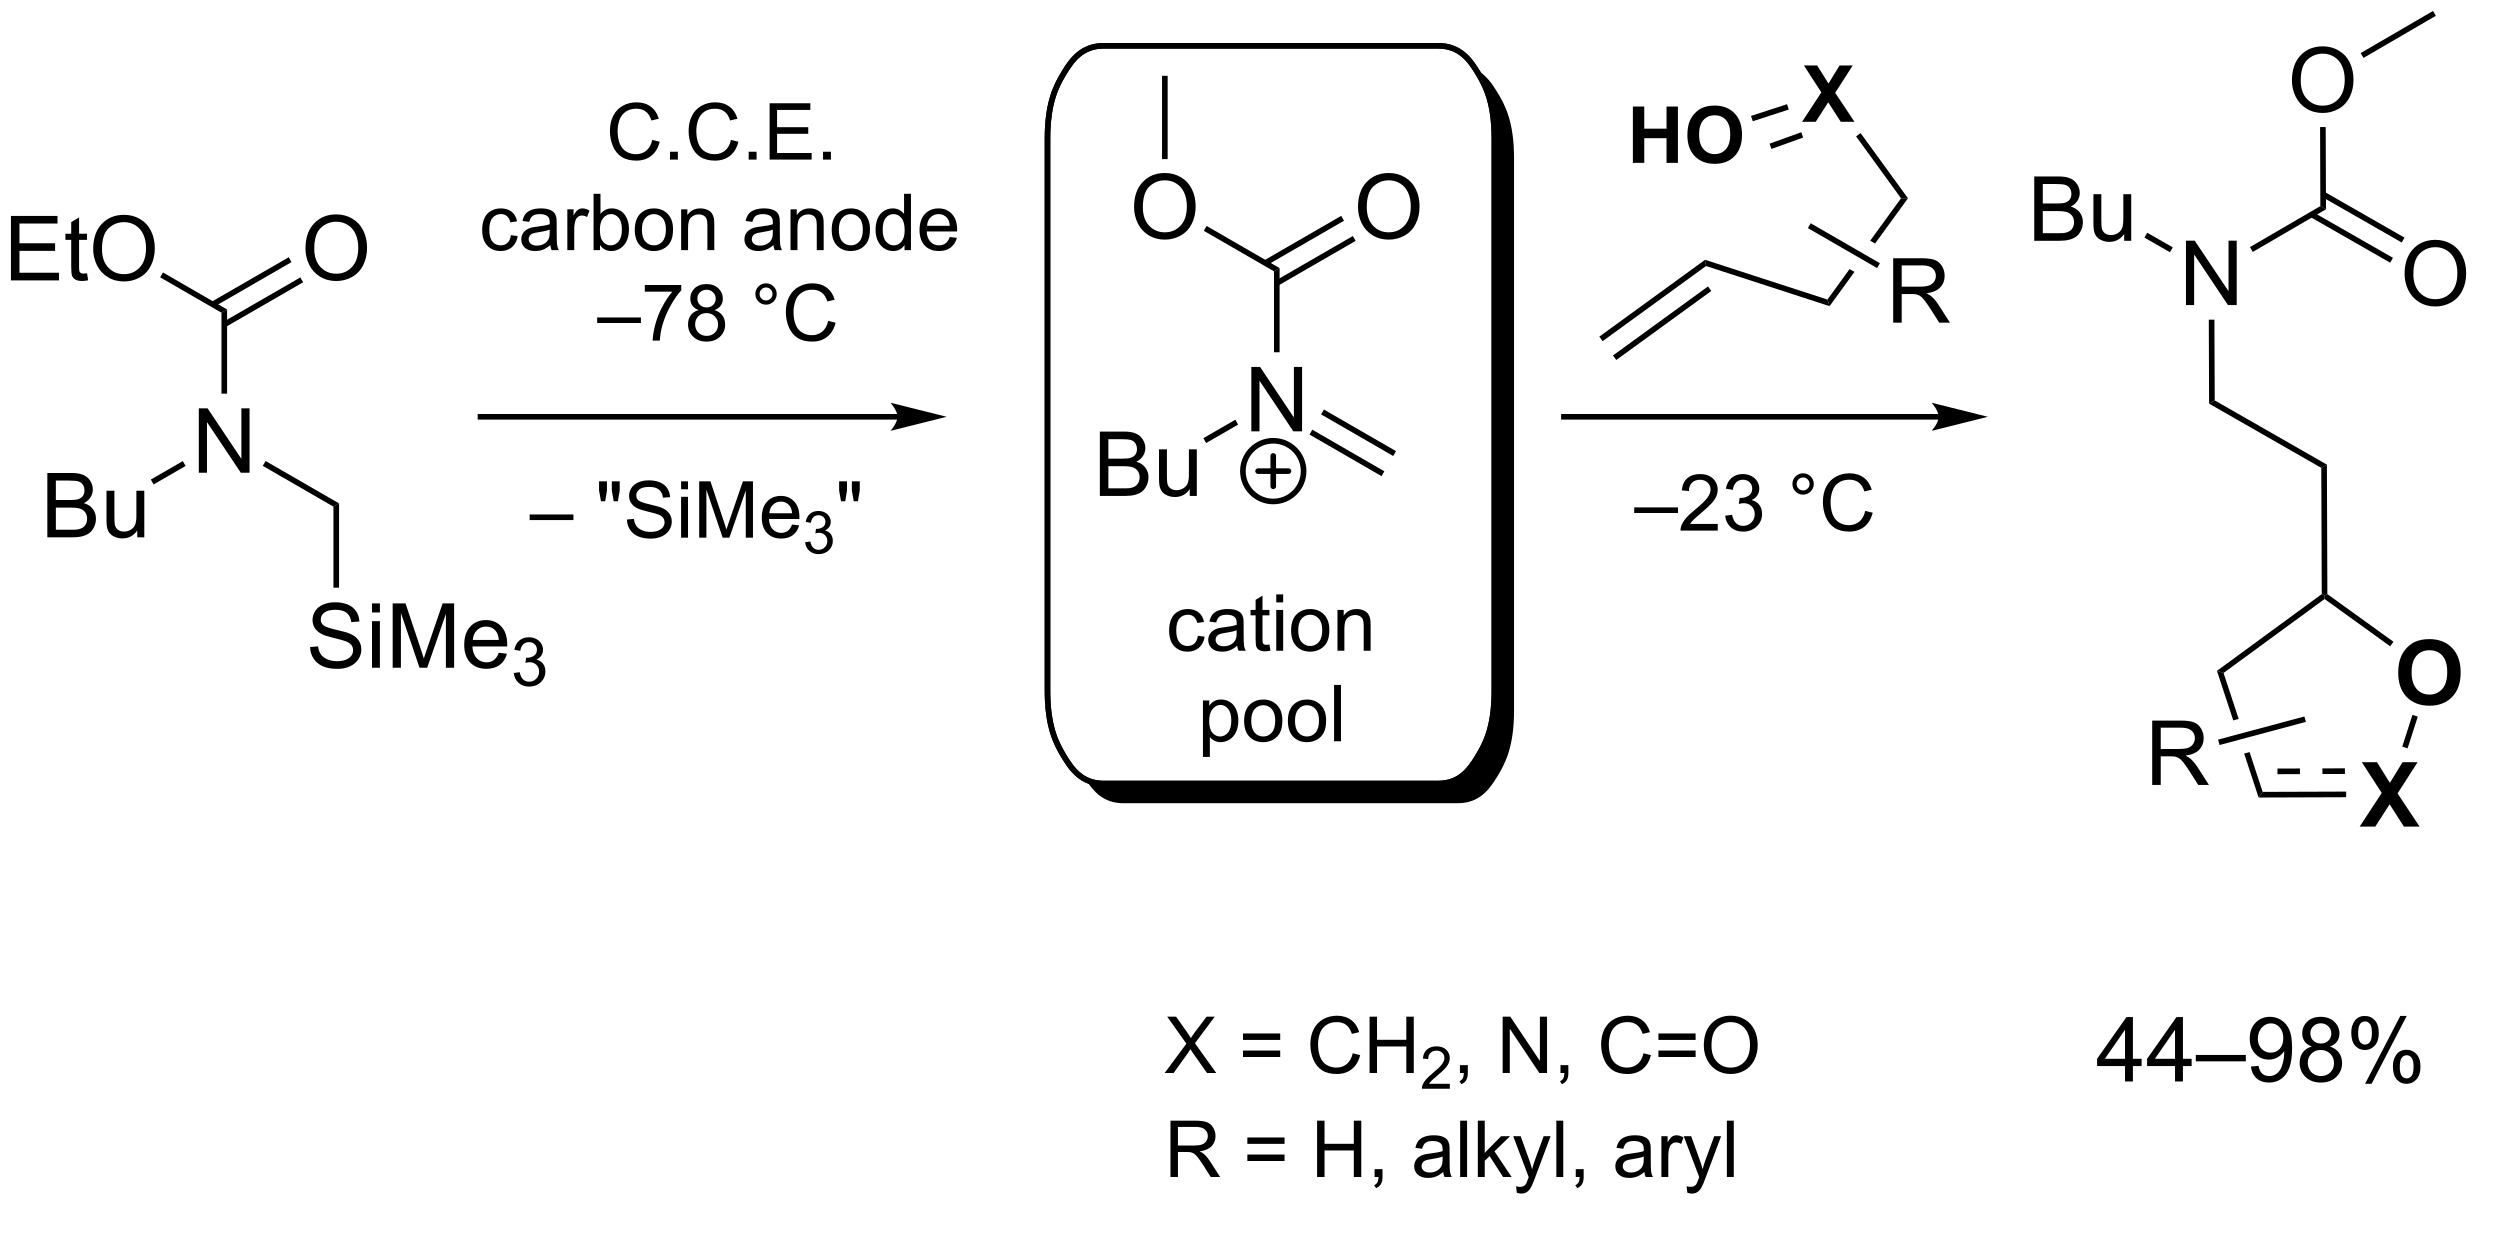<?xml version="1.0" encoding="UTF-8"?>
<!DOCTYPE svg PUBLIC '-//W3C//DTD SVG 1.0//EN'
          'http://www.w3.org/TR/2001/REC-SVG-20010904/DTD/svg10.dtd'>
<svg stroke-dasharray="none" shape-rendering="auto" xmlns="http://www.w3.org/2000/svg" font-family="'Dialog'" text-rendering="auto" width="610" fill-opacity="1" color-interpolation="auto" color-rendering="auto" preserveAspectRatio="xMidYMid meet" font-size="12px" viewBox="0 0 610 303" fill="black" xmlns:xlink="http://www.w3.org/1999/xlink" stroke="black" image-rendering="auto" stroke-miterlimit="10" stroke-linecap="square" stroke-linejoin="miter" font-style="normal" stroke-width="1" height="303" stroke-dashoffset="0" font-weight="normal" stroke-opacity="1"
><!--Generated by the Batik Graphics2D SVG Generator--><defs id="genericDefs"
  /><g
  ><defs id="defs1"
    ><clipPath clipPathUnits="userSpaceOnUse" id="clipPath1"
      ><path d="M2.246 0.646 L230.885 0.646 L230.885 114.07 L2.246 114.07 L2.246 0.646 Z"
      /></clipPath
      ><clipPath clipPathUnits="userSpaceOnUse" id="clipPath2"
      ><path d="M0.683 77.052 L0.683 187.255 L222.105 187.255 L222.105 77.052 Z"
      /></clipPath
      ><clipPath clipPathUnits="userSpaceOnUse" id="clipPath3"
      ><path d="M0.683 77.052 L0.683 186.35 L221.993 186.35 L221.993 77.052 Z"
      /></clipPath
    ></defs
    ><g transform="scale(2.667,2.667) translate(-2.246,-0.646) matrix(1.029,0,0,1.029,1.543,-78.61)"
    ><path d="M1.655 101.95 L1.655 96.223 L5.796 96.223 L5.796 96.898 L2.413 96.898 L2.413 98.653 L5.582 98.653 L5.582 99.325 L2.413 99.325 L2.413 101.273 L5.929 101.273 L5.929 101.95 L1.655 101.95 ZM8.421 101.32 L8.523 101.942 Q8.226 102.005 7.991 102.005 Q7.609 102.005 7.398 101.885 Q7.187 101.763 7.101 101.565 Q7.015 101.367 7.015 100.734 L7.015 98.348 L6.499 98.348 L6.499 97.802 L7.015 97.802 L7.015 96.773 L7.715 96.351 L7.715 97.802 L8.421 97.802 L8.421 98.348 L7.715 98.348 L7.715 100.773 Q7.715 101.075 7.752 101.161 Q7.788 101.247 7.872 101.299 Q7.957 101.348 8.114 101.348 Q8.231 101.348 8.421 101.32 ZM8.969 99.161 Q8.969 97.734 9.735 96.929 Q10.501 96.122 11.711 96.122 Q12.503 96.122 13.139 96.502 Q13.777 96.88 14.11 97.557 Q14.446 98.234 14.446 99.093 Q14.446 99.966 14.094 100.653 Q13.743 101.341 13.097 101.695 Q12.454 102.049 11.706 102.049 Q10.899 102.049 10.261 101.658 Q9.626 101.265 9.297 100.591 Q8.969 99.913 8.969 99.161 ZM9.751 99.171 Q9.751 100.208 10.305 100.804 Q10.862 101.398 11.704 101.398 Q12.558 101.398 13.11 100.796 Q13.665 100.195 13.665 99.091 Q13.665 98.39 13.428 97.869 Q13.191 97.348 12.735 97.062 Q12.282 96.773 11.714 96.773 Q10.909 96.773 10.329 97.328 Q9.751 97.88 9.751 99.171 Z" stroke="none" clip-path="url(#clipPath3)"
    /></g
    ><g transform="matrix(2.743,0,0,2.743,-1.874,-211.349)"
    ><path d="M14.93 101.72 L15.18 101.287 L20.884 104.581 L20.384 104.869 Z" stroke="none" clip-path="url(#clipPath3)"
    /></g
    ><g transform="matrix(2.743,0,0,2.743,-1.874,-211.349)"
    ><path d="M18.369 119.1 L18.369 113.373 L19.147 113.373 L22.155 117.868 L22.155 113.373 L22.882 113.373 L22.882 119.1 L22.103 119.1 L19.095 114.6 L19.095 119.1 L18.369 119.1 Z" stroke="none" clip-path="url(#clipPath3)"
    /></g
    ><g transform="matrix(2.743,0,0,2.743,-1.874,-211.349)"
    ><path d="M20.384 104.869 L20.884 104.581 L20.884 112.066 L20.384 112.066 Z" stroke="none" clip-path="url(#clipPath3)"
    /></g
    ><g transform="matrix(2.743,0,0,2.743,-1.874,-211.349)"
    ><path d="M27.857 99.161 Q27.857 97.734 28.622 96.929 Q29.388 96.122 30.599 96.122 Q31.39 96.122 32.026 96.502 Q32.664 96.88 32.997 97.557 Q33.333 98.234 33.333 99.093 Q33.333 99.966 32.982 100.653 Q32.63 101.341 31.984 101.695 Q31.341 102.049 30.594 102.049 Q29.786 102.049 29.148 101.658 Q28.513 101.265 28.185 100.591 Q27.857 99.913 27.857 99.161 ZM28.638 99.171 Q28.638 100.208 29.193 100.804 Q29.75 101.398 30.591 101.398 Q31.445 101.398 31.997 100.796 Q32.552 100.195 32.552 99.091 Q32.552 98.39 32.315 97.869 Q32.078 97.348 31.622 97.062 Q31.169 96.773 30.601 96.773 Q29.797 96.773 29.216 97.328 Q28.638 97.88 28.638 99.171 Z" stroke="none" clip-path="url(#clipPath3)"
    /></g
    ><g transform="matrix(2.743,0,0,2.743,-1.874,-211.349)"
    ><path d="M20.759 106.137 L27.649 102.159 L27.399 101.726 L20.509 105.704 ZM19.724 104.344 L26.614 100.366 L26.364 99.933 L19.474 103.911 Z" stroke="none" clip-path="url(#clipPath3)"
    /></g
    ><g transform="matrix(2.743,0,0,2.743,-1.874,-211.349)"
    ><path d="M4.894 124.85 L4.894 119.123 L7.042 119.123 Q7.698 119.123 8.094 119.298 Q8.493 119.47 8.717 119.832 Q8.941 120.194 8.941 120.587 Q8.941 120.954 8.74 121.28 Q8.542 121.603 8.141 121.803 Q8.659 121.954 8.938 122.321 Q9.219 122.689 9.219 123.189 Q9.219 123.592 9.047 123.939 Q8.878 124.282 8.628 124.47 Q8.378 124.657 8.001 124.754 Q7.625 124.85 7.079 124.85 L4.894 124.85 ZM5.652 121.53 L6.891 121.53 Q7.394 121.53 7.612 121.462 Q7.902 121.376 8.047 121.178 Q8.196 120.978 8.196 120.678 Q8.196 120.392 8.058 120.175 Q7.922 119.959 7.667 119.879 Q7.415 119.798 6.797 119.798 L5.652 119.798 L5.652 121.53 ZM5.652 124.173 L7.079 124.173 Q7.446 124.173 7.594 124.147 Q7.855 124.1 8.029 123.991 Q8.206 123.881 8.318 123.673 Q8.433 123.462 8.433 123.189 Q8.433 122.868 8.269 122.634 Q8.105 122.397 7.813 122.3 Q7.524 122.204 6.977 122.204 L5.652 122.204 L5.652 124.173 ZM12.891 124.85 L12.891 124.241 Q12.407 124.944 11.573 124.944 Q11.206 124.944 10.889 124.803 Q10.571 124.662 10.415 124.449 Q10.261 124.235 10.198 123.928 Q10.157 123.72 10.157 123.272 L10.157 120.702 L10.86 120.702 L10.86 123.001 Q10.86 123.553 10.902 123.743 Q10.969 124.022 11.183 124.181 Q11.399 124.337 11.714 124.337 Q12.032 124.337 12.308 124.175 Q12.586 124.014 12.701 123.735 Q12.816 123.454 12.816 122.923 L12.816 120.702 L13.519 120.702 L13.519 124.85 L12.891 124.85 Z" stroke="none" clip-path="url(#clipPath3)"
    /></g
    ><g transform="matrix(2.743,0,0,2.743,-1.874,-211.349)"
    ><path d="M16.944 118.067 L17.194 118.5 L14.348 120.143 L14.098 119.71 Z" stroke="none" clip-path="url(#clipPath3)"
    /></g
    ><g transform="matrix(2.743,0,0,2.743,-1.874,-211.349)"
    ><path d="M24.059 118.491 L24.309 118.058 L30.844 121.831 L30.344 122.119 Z" stroke="none" clip-path="url(#clipPath3)"
    /></g
    ><g transform="matrix(2.743,0,0,2.743,-1.874,-211.349)"
    ><path d="M28.265 134.609 L28.982 134.546 Q29.031 134.976 29.216 135.252 Q29.404 135.528 29.794 135.697 Q30.185 135.867 30.672 135.867 Q31.107 135.867 31.437 135.739 Q31.771 135.609 31.932 135.385 Q32.094 135.161 32.094 134.895 Q32.094 134.625 31.937 134.424 Q31.781 134.223 31.422 134.085 Q31.193 133.997 30.404 133.807 Q29.614 133.617 29.297 133.45 Q28.888 133.234 28.685 132.916 Q28.484 132.598 28.484 132.203 Q28.484 131.77 28.729 131.393 Q28.976 131.015 29.448 130.82 Q29.922 130.625 30.5 130.625 Q31.138 130.625 31.622 130.83 Q32.109 131.036 32.37 131.434 Q32.633 131.833 32.654 132.335 L31.927 132.39 Q31.867 131.848 31.529 131.572 Q31.193 131.294 30.531 131.294 Q29.844 131.294 29.529 131.546 Q29.216 131.796 29.216 132.153 Q29.216 132.46 29.437 132.661 Q29.656 132.859 30.581 133.07 Q31.505 133.278 31.849 133.434 Q32.349 133.663 32.586 134.018 Q32.825 134.372 32.825 134.833 Q32.825 135.288 32.562 135.695 Q32.302 136.098 31.81 136.325 Q31.32 136.549 30.708 136.549 Q29.93 136.549 29.404 136.322 Q28.88 136.093 28.581 135.64 Q28.281 135.184 28.265 134.609 ZM33.773 131.531 L33.773 130.723 L34.476 130.723 L34.476 131.531 L33.773 131.531 ZM33.773 136.45 L33.773 132.302 L34.476 132.302 L34.476 136.45 L33.773 136.45 ZM35.613 136.45 L35.613 130.723 L36.754 130.723 L38.111 134.778 Q38.298 135.343 38.384 135.625 Q38.48 135.312 38.689 134.708 L40.058 130.723 L41.079 130.723 L41.079 136.45 L40.347 136.45 L40.347 131.656 L38.683 136.45 L38.001 136.45 L36.345 131.575 L36.345 136.45 L35.613 136.45 ZM45.051 135.114 L45.777 135.203 Q45.605 135.841 45.139 136.192 Q44.676 136.544 43.954 136.544 Q43.043 136.544 42.509 135.984 Q41.978 135.421 41.978 134.411 Q41.978 133.364 42.517 132.786 Q43.056 132.208 43.915 132.208 Q44.746 132.208 45.272 132.775 Q45.801 133.341 45.801 134.367 Q45.801 134.429 45.798 134.554 L42.704 134.554 Q42.743 135.239 43.09 135.604 Q43.439 135.966 43.957 135.966 Q44.345 135.966 44.618 135.762 Q44.892 135.559 45.051 135.114 ZM42.743 133.976 L45.058 133.976 Q45.012 133.453 44.793 133.192 Q44.457 132.786 43.923 132.786 Q43.439 132.786 43.108 133.112 Q42.777 133.434 42.743 133.976 Z" stroke="none" clip-path="url(#clipPath3)"
    /></g
    ><g transform="matrix(2.743,0,0,2.743,-1.874,-211.349)"
    ><path d="M46.385 136.915 L46.912 136.845 Q47.004 137.294 47.221 137.491 Q47.439 137.689 47.754 137.689 Q48.125 137.689 48.381 137.431 Q48.639 137.173 48.639 136.792 Q48.639 136.429 48.4 136.195 Q48.164 135.958 47.797 135.958 Q47.648 135.958 47.426 136.017 L47.484 135.554 Q47.537 135.56 47.568 135.56 Q47.906 135.56 48.176 135.384 Q48.445 135.208 48.445 134.841 Q48.445 134.552 48.248 134.363 Q48.053 134.171 47.742 134.171 Q47.433 134.171 47.228 134.364 Q47.023 134.558 46.965 134.945 L46.437 134.851 Q46.535 134.32 46.877 134.029 Q47.221 133.738 47.73 133.738 Q48.082 133.738 48.377 133.888 Q48.674 134.038 48.83 134.3 Q48.986 134.56 48.986 134.853 Q48.986 135.132 48.836 135.361 Q48.687 135.589 48.394 135.724 Q48.775 135.812 48.986 136.089 Q49.197 136.364 49.197 136.78 Q49.197 137.343 48.787 137.736 Q48.377 138.126 47.75 138.126 Q47.185 138.126 46.81 137.79 Q46.437 137.452 46.385 136.915 Z" stroke="none" clip-path="url(#clipPath3)"
    /></g
    ><g transform="matrix(2.743,0,0,2.743,-1.874,-211.349)"
    ><path d="M30.344 122.119 L30.844 121.831 L30.844 129.323 L30.344 129.323 Z" stroke="none" clip-path="url(#clipPath3)"
    /></g
    ><g transform="matrix(2.743,0,0,2.743,-1.874,-211.349)"
    ><path d="M80.522 113.875 L43.425 113.875 L43.175 113.875 L43.175 114.375 L43.425 114.375 L80.522 114.375 L80.772 114.375 L80.772 113.875 L80.522 113.875 ZM84.897 114.125 L79.897 112.875 C79.897 112.875 80.522 113.578 80.522 114.125 C80.522 114.672 79.897 115.375 79.897 115.375 Z" stroke="none" clip-path="url(#clipPath3)"
    /></g
    ><g transform="matrix(2.743,0,0,2.743,-1.874,-211.349)"
    ><path d="M58.706 89.493 L59.369 89.659 Q59.161 90.478 58.619 90.908 Q58.077 91.337 57.295 91.337 Q56.484 91.337 55.976 91.006 Q55.47 90.676 55.203 90.051 Q54.939 89.425 54.939 88.707 Q54.939 87.923 55.238 87.342 Q55.538 86.759 56.09 86.456 Q56.641 86.153 57.304 86.153 Q58.056 86.153 58.569 86.535 Q59.082 86.918 59.285 87.613 L58.63 87.766 Q58.457 87.219 58.125 86.971 Q57.794 86.72 57.291 86.72 Q56.714 86.72 56.325 86.998 Q55.937 87.274 55.78 87.741 Q55.623 88.208 55.623 88.703 Q55.623 89.343 55.81 89.819 Q55.996 90.295 56.388 90.532 Q56.783 90.767 57.241 90.767 Q57.797 90.767 58.182 90.446 Q58.569 90.124 58.706 89.493 ZM60.281 91.25 L60.281 90.548 L60.983 90.548 L60.983 91.25 L60.281 91.25 ZM65.706 89.493 L66.369 89.659 Q66.162 90.478 65.619 90.908 Q65.077 91.337 64.295 91.337 Q63.484 91.337 62.976 91.006 Q62.47 90.676 62.203 90.051 Q61.939 89.425 61.939 88.707 Q61.939 87.923 62.238 87.342 Q62.538 86.759 63.09 86.456 Q63.641 86.153 64.304 86.153 Q65.056 86.153 65.569 86.535 Q66.082 86.918 66.284 87.613 L65.63 87.766 Q65.457 87.219 65.125 86.971 Q64.794 86.72 64.291 86.72 Q63.714 86.72 63.325 86.998 Q62.937 87.274 62.78 87.741 Q62.623 88.208 62.623 88.703 Q62.623 89.343 62.81 89.819 Q62.996 90.295 63.388 90.532 Q63.783 90.767 64.241 90.767 Q64.797 90.767 65.182 90.446 Q65.569 90.124 65.706 89.493 ZM67.281 91.25 L67.281 90.548 L67.983 90.548 L67.983 91.25 L67.281 91.25 ZM69.144 91.25 L69.144 86.239 L72.767 86.239 L72.767 86.829 L69.807 86.829 L69.807 88.365 L72.58 88.365 L72.58 88.953 L69.807 88.953 L69.807 90.658 L72.883 90.658 L72.883 91.25 L69.144 91.25 ZM73.895 91.25 L73.895 90.548 L74.597 90.548 L74.597 91.25 L73.895 91.25 Z" stroke="none" clip-path="url(#clipPath3)"
    /></g
    ><g transform="matrix(2.743,0,0,2.743,-1.874,-211.349)"
    ><path d="M46.131 97.969 L46.737 98.049 Q46.637 98.673 46.229 99.029 Q45.821 99.382 45.226 99.382 Q44.481 99.382 44.028 98.894 Q43.574 98.407 43.574 97.498 Q43.574 96.91 43.768 96.47 Q43.964 96.028 44.362 95.809 Q44.761 95.588 45.228 95.588 Q45.821 95.588 46.197 95.887 Q46.573 96.185 46.678 96.737 L46.081 96.828 Q45.994 96.463 45.778 96.278 Q45.561 96.094 45.254 96.094 Q44.789 96.094 44.497 96.427 Q44.208 96.759 44.208 97.482 Q44.208 98.213 44.488 98.546 Q44.768 98.876 45.219 98.876 Q45.582 98.876 45.823 98.655 Q46.067 98.432 46.131 97.969 ZM49.631 98.851 Q49.289 99.143 48.972 99.263 Q48.658 99.382 48.295 99.382 Q47.696 99.382 47.375 99.09 Q47.054 98.796 47.054 98.343 Q47.054 98.076 47.174 97.855 Q47.297 97.634 47.493 97.502 Q47.689 97.368 47.935 97.299 Q48.118 97.251 48.482 97.208 Q49.227 97.119 49.581 96.996 Q49.583 96.869 49.583 96.835 Q49.583 96.459 49.41 96.306 Q49.173 96.096 48.708 96.096 Q48.275 96.096 48.068 96.249 Q47.86 96.402 47.762 96.787 L47.161 96.705 Q47.243 96.32 47.43 96.083 Q47.619 95.843 47.974 95.716 Q48.33 95.588 48.797 95.588 Q49.262 95.588 49.551 95.698 Q49.843 95.807 49.979 95.973 Q50.116 96.137 50.171 96.39 Q50.203 96.547 50.203 96.958 L50.203 97.778 Q50.203 98.637 50.242 98.865 Q50.28 99.09 50.396 99.3 L49.754 99.3 Q49.658 99.109 49.631 98.851 ZM49.581 97.477 Q49.246 97.614 48.576 97.71 Q48.195 97.764 48.038 97.833 Q47.881 97.901 47.794 98.033 Q47.71 98.165 47.71 98.325 Q47.71 98.571 47.897 98.735 Q48.084 98.899 48.441 98.899 Q48.797 98.899 49.072 98.744 Q49.35 98.589 49.48 98.318 Q49.581 98.111 49.581 97.703 L49.581 97.477 ZM51.15 99.3 L51.15 95.67 L51.703 95.67 L51.703 96.219 Q51.915 95.834 52.093 95.711 Q52.273 95.588 52.489 95.588 Q52.799 95.588 53.12 95.786 L52.909 96.356 Q52.683 96.224 52.457 96.224 Q52.257 96.224 52.095 96.345 Q51.936 96.465 51.867 96.682 Q51.765 97.01 51.765 97.4 L51.765 99.3 L51.15 99.3 ZM54.055 99.3 L53.483 99.3 L53.483 94.289 L54.098 94.289 L54.098 96.076 Q54.488 95.588 55.094 95.588 Q55.429 95.588 55.727 95.722 Q56.026 95.857 56.219 96.103 Q56.413 96.347 56.523 96.693 Q56.632 97.037 56.632 97.429 Q56.632 98.364 56.169 98.874 Q55.709 99.382 55.062 99.382 Q54.419 99.382 54.055 98.844 L54.055 99.3 ZM54.048 97.457 Q54.048 98.111 54.226 98.4 Q54.515 98.876 55.012 98.876 Q55.415 98.876 55.709 98.525 Q56.003 98.174 56.003 97.482 Q56.003 96.771 55.721 96.433 Q55.438 96.094 55.039 96.094 Q54.636 96.094 54.342 96.445 Q54.048 96.793 54.048 97.457 ZM57.15 97.484 Q57.15 96.477 57.711 95.991 Q58.18 95.588 58.852 95.588 Q59.602 95.588 60.076 96.078 Q60.552 96.568 60.552 97.434 Q60.552 98.133 60.34 98.537 Q60.131 98.938 59.73 99.161 Q59.329 99.382 58.852 99.382 Q58.091 99.382 57.62 98.894 Q57.15 98.404 57.15 97.484 ZM57.784 97.484 Q57.784 98.181 58.087 98.53 Q58.392 98.876 58.852 98.876 Q59.31 98.876 59.614 98.528 Q59.919 98.179 59.919 97.463 Q59.919 96.791 59.614 96.445 Q59.308 96.096 58.852 96.096 Q58.392 96.096 58.087 96.443 Q57.784 96.787 57.784 97.484 ZM61.273 99.3 L61.273 95.67 L61.827 95.67 L61.827 96.185 Q62.226 95.588 62.983 95.588 Q63.311 95.588 63.584 95.707 Q63.86 95.823 63.996 96.014 Q64.133 96.206 64.188 96.47 Q64.222 96.641 64.222 97.067 L64.222 99.3 L63.607 99.3 L63.607 97.092 Q63.607 96.716 63.534 96.529 Q63.463 96.342 63.281 96.233 Q63.099 96.121 62.853 96.121 Q62.458 96.121 62.174 96.372 Q61.889 96.62 61.889 97.318 L61.889 99.3 L61.273 99.3 ZM69.479 98.851 Q69.137 99.143 68.82 99.263 Q68.506 99.382 68.144 99.382 Q67.544 99.382 67.223 99.09 Q66.902 98.796 66.902 98.343 Q66.902 98.076 67.022 97.855 Q67.146 97.634 67.342 97.502 Q67.537 97.368 67.784 97.299 Q67.966 97.251 68.331 97.208 Q69.076 97.119 69.429 96.996 Q69.431 96.869 69.431 96.835 Q69.431 96.459 69.258 96.306 Q69.021 96.096 68.556 96.096 Q68.123 96.096 67.916 96.249 Q67.708 96.402 67.61 96.787 L67.009 96.705 Q67.091 96.32 67.278 96.083 Q67.467 95.843 67.822 95.716 Q68.178 95.588 68.645 95.588 Q69.11 95.588 69.399 95.698 Q69.691 95.807 69.828 95.973 Q69.964 96.137 70.019 96.39 Q70.051 96.547 70.051 96.958 L70.051 97.778 Q70.051 98.637 70.09 98.865 Q70.128 99.09 70.245 99.3 L69.602 99.3 Q69.506 99.109 69.479 98.851 ZM69.429 97.477 Q69.094 97.614 68.424 97.71 Q68.043 97.764 67.886 97.833 Q67.729 97.901 67.642 98.033 Q67.558 98.165 67.558 98.325 Q67.558 98.571 67.745 98.735 Q67.932 98.899 68.29 98.899 Q68.645 98.899 68.921 98.744 Q69.199 98.589 69.329 98.318 Q69.429 98.111 69.429 97.703 L69.429 97.477 ZM71.004 99.3 L71.004 95.67 L71.558 95.67 L71.558 96.185 Q71.957 95.588 72.713 95.588 Q73.042 95.588 73.315 95.707 Q73.591 95.823 73.728 96.014 Q73.864 96.206 73.919 96.47 Q73.953 96.641 73.953 97.067 L73.953 99.3 L73.338 99.3 L73.338 97.092 Q73.338 96.716 73.265 96.529 Q73.194 96.342 73.012 96.233 Q72.83 96.121 72.584 96.121 Q72.189 96.121 71.904 96.372 Q71.62 96.62 71.62 97.318 L71.62 99.3 L71.004 99.3 ZM74.667 97.484 Q74.667 96.477 75.228 95.991 Q75.697 95.588 76.37 95.588 Q77.119 95.588 77.593 96.078 Q78.069 96.568 78.069 97.434 Q78.069 98.133 77.858 98.537 Q77.648 98.938 77.247 99.161 Q76.846 99.382 76.37 99.382 Q75.609 99.382 75.137 98.894 Q74.667 98.404 74.667 97.484 ZM75.301 97.484 Q75.301 98.181 75.604 98.53 Q75.909 98.876 76.37 98.876 Q76.828 98.876 77.131 98.528 Q77.436 98.179 77.436 97.463 Q77.436 96.791 77.131 96.445 Q76.825 96.096 76.37 96.096 Q75.909 96.096 75.604 96.443 Q75.301 96.787 75.301 97.484 ZM81.144 99.3 L81.144 98.842 Q80.8 99.382 80.13 99.382 Q79.695 99.382 79.331 99.143 Q78.968 98.903 78.768 98.475 Q78.567 98.044 78.567 97.489 Q78.567 96.944 78.747 96.502 Q78.93 96.06 79.292 95.825 Q79.654 95.588 80.103 95.588 Q80.431 95.588 80.686 95.727 Q80.944 95.864 81.103 96.087 L81.103 94.289 L81.716 94.289 L81.716 99.3 L81.144 99.3 ZM79.201 97.489 Q79.201 98.186 79.495 98.532 Q79.789 98.876 80.187 98.876 Q80.591 98.876 80.873 98.546 Q81.156 98.215 81.156 97.539 Q81.156 96.793 80.869 96.445 Q80.582 96.096 80.16 96.096 Q79.75 96.096 79.474 96.431 Q79.201 96.766 79.201 97.489 ZM85.167 98.131 L85.803 98.209 Q85.653 98.767 85.245 99.074 Q84.839 99.382 84.208 99.382 Q83.411 99.382 82.943 98.892 Q82.479 98.4 82.479 97.516 Q82.479 96.6 82.95 96.094 Q83.422 95.588 84.174 95.588 Q84.901 95.588 85.361 96.085 Q85.824 96.579 85.824 97.477 Q85.824 97.532 85.821 97.641 L83.114 97.641 Q83.148 98.24 83.452 98.559 Q83.757 98.876 84.21 98.876 Q84.55 98.876 84.789 98.698 Q85.028 98.521 85.167 98.131 ZM83.148 97.135 L85.174 97.135 Q85.133 96.677 84.942 96.449 Q84.648 96.094 84.181 96.094 Q83.757 96.094 83.468 96.379 Q83.178 96.661 83.148 97.135 Z" stroke="none" clip-path="url(#clipPath3)"
    /></g
    ><g transform="matrix(2.743,0,0,2.743,-1.874,-211.349)"
    ><path d="M53.801 105.785 L53.801 105.288 L57.695 105.288 L57.695 105.785 L53.801 105.785 ZM58.041 102.996 L58.041 102.403 L61.283 102.403 L61.283 102.882 Q60.804 103.392 60.335 104.237 Q59.866 105.081 59.608 105.971 Q59.424 106.6 59.374 107.35 L58.74 107.35 Q58.752 106.758 58.972 105.921 Q59.196 105.083 59.611 104.306 Q60.025 103.529 60.495 102.996 L58.041 102.996 ZM62.838 104.632 Q62.455 104.493 62.271 104.233 Q62.086 103.973 62.086 103.611 Q62.086 103.064 62.478 102.692 Q62.872 102.319 63.526 102.319 Q64.183 102.319 64.581 102.699 Q64.982 103.08 64.982 103.627 Q64.982 103.975 64.798 104.235 Q64.616 104.493 64.244 104.632 Q64.704 104.782 64.946 105.117 Q65.188 105.452 65.188 105.917 Q65.188 106.559 64.732 106.999 Q64.278 107.437 63.535 107.437 Q62.795 107.437 62.339 106.997 Q61.886 106.557 61.886 105.901 Q61.886 105.411 62.132 105.083 Q62.38 104.752 62.838 104.632 ZM62.715 103.59 Q62.715 103.946 62.943 104.171 Q63.173 104.397 63.54 104.397 Q63.895 104.397 64.121 104.174 Q64.349 103.948 64.349 103.624 Q64.349 103.285 64.114 103.055 Q63.882 102.825 63.533 102.825 Q63.18 102.825 62.948 103.05 Q62.715 103.276 62.715 103.59 ZM62.517 105.903 Q62.517 106.167 62.642 106.413 Q62.768 106.66 63.014 106.794 Q63.26 106.928 63.542 106.928 Q63.984 106.928 64.272 106.646 Q64.559 106.361 64.559 105.924 Q64.559 105.479 64.262 105.19 Q63.966 104.898 63.522 104.898 Q63.089 104.898 62.802 105.185 Q62.517 105.472 62.517 105.903 ZM67.876 103.201 Q67.876 102.806 68.154 102.531 Q68.435 102.253 68.824 102.253 Q69.221 102.253 69.496 102.531 Q69.774 102.806 69.774 103.201 Q69.774 103.593 69.494 103.873 Q69.216 104.151 68.824 104.151 Q68.435 104.151 68.154 103.875 Q67.876 103.597 67.876 103.201 ZM68.25 103.201 Q68.25 103.44 68.419 103.609 Q68.587 103.777 68.826 103.777 Q69.064 103.777 69.232 103.609 Q69.401 103.44 69.401 103.201 Q69.401 102.961 69.232 102.793 Q69.064 102.622 68.826 102.622 Q68.587 102.622 68.419 102.793 Q68.25 102.961 68.25 103.201 ZM74.353 105.593 L75.016 105.76 Q74.809 106.578 74.267 107.008 Q73.725 107.437 72.943 107.437 Q72.132 107.437 71.624 107.106 Q71.118 106.776 70.851 106.151 Q70.587 105.525 70.587 104.807 Q70.587 104.023 70.885 103.442 Q71.186 102.859 71.737 102.556 Q72.289 102.253 72.952 102.253 Q73.704 102.253 74.217 102.635 Q74.729 103.018 74.932 103.713 L74.278 103.866 Q74.105 103.319 73.772 103.071 Q73.442 102.82 72.938 102.82 Q72.362 102.82 71.972 103.098 Q71.585 103.374 71.428 103.841 Q71.27 104.308 71.27 104.802 Q71.27 105.443 71.457 105.919 Q71.644 106.395 72.036 106.632 Q72.43 106.867 72.888 106.867 Q73.444 106.867 73.829 106.546 Q74.217 106.224 74.353 105.593 Z" stroke="none" clip-path="url(#clipPath3)"
    /></g
    ><g transform="matrix(2.743,0,0,2.743,-1.874,-211.349)"
    ><path d="M101.563 95.479 Q101.563 94.052 102.329 93.247 Q103.094 92.44 104.305 92.44 Q105.097 92.44 105.732 92.82 Q106.37 93.198 106.704 93.875 Q107.04 94.552 107.04 95.411 Q107.04 96.284 106.688 96.971 Q106.337 97.659 105.691 98.013 Q105.047 98.367 104.3 98.367 Q103.493 98.367 102.855 97.976 Q102.219 97.583 101.891 96.909 Q101.563 96.231 101.563 95.479 ZM102.344 95.489 Q102.344 96.526 102.899 97.122 Q103.456 97.716 104.297 97.716 Q105.152 97.716 105.704 97.114 Q106.258 96.513 106.258 95.409 Q106.258 94.708 106.021 94.187 Q105.784 93.666 105.329 93.38 Q104.876 93.091 104.308 93.091 Q103.503 93.091 102.922 93.646 Q102.344 94.198 102.344 95.489 Z" stroke="none" clip-path="url(#clipPath3)"
    /></g
    ><g transform="matrix(2.743,0,0,2.743,-1.874,-211.349)"
    ><path d="M104.05 83.793 L104.55 83.793 L104.55 91.204 L104.05 91.204 Z" stroke="none" clip-path="url(#clipPath3)"
    /></g
    ><g transform="matrix(2.743,0,0,2.743,-1.874,-211.349)"
    ><path d="M107.767 97.583 L108.017 97.15 L114.509 100.899 L114.009 101.187 Z" stroke="none" clip-path="url(#clipPath3)"
    /></g
    ><g transform="matrix(2.743,0,0,2.743,-1.874,-211.349)"
    ><path d="M111.994 115.418 L111.994 109.691 L112.772 109.691 L115.78 114.186 L115.78 109.691 L116.507 109.691 L116.507 115.418 L115.728 115.418 L112.72 110.918 L112.72 115.418 L111.994 115.418 Z" stroke="none" clip-path="url(#clipPath3)"
    /></g
    ><g transform="matrix(2.743,0,0,2.743,-1.874,-211.349)"
    ><path d="M114.009 101.187 L114.509 100.899 L114.509 108.384 L114.009 108.384 Z" stroke="none" clip-path="url(#clipPath3)"
    /></g
    ><g transform="matrix(2.743,0,0,2.743,-1.874,-211.349)"
    ><path d="M121.482 95.479 Q121.482 94.052 122.247 93.247 Q123.013 92.44 124.224 92.44 Q125.016 92.44 125.651 92.82 Q126.289 93.198 126.622 93.875 Q126.958 94.552 126.958 95.411 Q126.958 96.284 126.607 96.971 Q126.255 97.659 125.609 98.013 Q124.966 98.367 124.219 98.367 Q123.411 98.367 122.773 97.976 Q122.138 97.583 121.81 96.909 Q121.482 96.231 121.482 95.479 ZM122.263 95.489 Q122.263 96.526 122.818 97.122 Q123.375 97.716 124.216 97.716 Q125.07 97.716 125.622 97.114 Q126.177 96.513 126.177 95.409 Q126.177 94.708 125.94 94.187 Q125.703 93.666 125.247 93.38 Q124.794 93.091 124.226 93.091 Q123.422 93.091 122.841 93.646 Q122.263 94.198 122.263 95.489 Z" stroke="none" clip-path="url(#clipPath3)"
    /></g
    ><g transform="matrix(2.743,0,0,2.743,-1.874,-211.349)"
    ><path d="M114.384 102.455 L121.274 98.477 L121.024 98.044 L114.134 102.022 ZM113.349 100.662 L120.239 96.684 L119.989 96.251 L113.099 100.229 Z" stroke="none" clip-path="url(#clipPath3)"
    /></g
    ><g transform="matrix(2.743,0,0,2.743,-1.874,-211.349)"
    ><path d="M98.519 121.168 L98.519 115.441 L100.667 115.441 Q101.323 115.441 101.719 115.616 Q102.118 115.788 102.342 116.15 Q102.566 116.512 102.566 116.905 Q102.566 117.272 102.365 117.598 Q102.167 117.921 101.766 118.121 Q102.284 118.272 102.563 118.639 Q102.844 119.007 102.844 119.507 Q102.844 119.91 102.672 120.257 Q102.503 120.6 102.253 120.788 Q102.003 120.975 101.626 121.072 Q101.251 121.168 100.704 121.168 L98.519 121.168 ZM99.277 117.848 L100.516 117.848 Q101.019 117.848 101.237 117.78 Q101.527 117.694 101.672 117.496 Q101.821 117.296 101.821 116.996 Q101.821 116.71 101.683 116.493 Q101.547 116.277 101.292 116.197 Q101.04 116.116 100.422 116.116 L99.277 116.116 L99.277 117.848 ZM99.277 120.491 L100.704 120.491 Q101.071 120.491 101.219 120.465 Q101.48 120.418 101.654 120.309 Q101.831 120.199 101.943 119.991 Q102.058 119.78 102.058 119.507 Q102.058 119.186 101.894 118.952 Q101.73 118.715 101.438 118.618 Q101.149 118.522 100.602 118.522 L99.277 118.522 L99.277 120.491 ZM106.516 121.168 L106.516 120.559 Q106.032 121.262 105.198 121.262 Q104.831 121.262 104.513 121.121 Q104.196 120.981 104.04 120.767 Q103.886 120.553 103.823 120.246 Q103.782 120.038 103.782 119.59 L103.782 117.02 L104.485 117.02 L104.485 119.319 Q104.485 119.871 104.527 120.061 Q104.594 120.34 104.808 120.499 Q105.024 120.655 105.339 120.655 Q105.657 120.655 105.933 120.493 Q106.211 120.332 106.326 120.053 Q106.441 119.772 106.441 119.241 L106.441 117.02 L107.144 117.02 L107.144 121.168 L106.516 121.168 Z" stroke="none" clip-path="url(#clipPath3)"
    /></g
    ><g transform="matrix(2.743,0,0,2.743,-1.874,-211.349)"
    ><path d="M110.569 114.385 L110.819 114.818 L107.974 116.461 L107.724 116.028 Z" stroke="none" clip-path="url(#clipPath3)"
    /></g
    ><g transform="matrix(2.743,0,0,2.743,-1.874,-211.349)"
    ><path d="M117.167 115.705 L123.576 119.406 L123.826 118.973 L117.417 115.272 ZM118.202 113.913 L124.611 117.613 L124.861 117.18 L118.452 113.48 Z" stroke="none" clip-path="url(#clipPath3)"
    /></g
    ><g stroke-width="0.5" transform="matrix(2.743,0,0,2.743,-1.874,-211.349)" stroke-linejoin="round" stroke-linecap="round"
    ><path fill="none" d="M113.944 121.658 C112.453 121.658 111.244 120.45 111.244 118.958 C111.244 117.467 112.453 116.258 113.944 116.258 C115.435 116.258 116.644 117.467 116.644 118.958 C116.644 120.45 115.435 121.658 113.944 121.658 M112.594 118.958 L115.294 118.958 M113.944 117.608 L113.944 120.308" clip-path="url(#clipPath3)"
    /></g
    ><g transform="matrix(2.743,0,0,2.743,-1.874,-211.349)"
    ><path d="M107.237 133.607 L107.843 133.686 Q107.743 134.311 107.335 134.666 Q106.927 135.019 106.332 135.019 Q105.587 135.019 105.134 134.532 Q104.68 134.044 104.68 133.135 Q104.68 132.547 104.874 132.107 Q105.07 131.665 105.469 131.447 Q105.868 131.226 106.335 131.226 Q106.927 131.226 107.303 131.524 Q107.679 131.823 107.784 132.374 L107.187 132.465 Q107.1 132.101 106.884 131.916 Q106.667 131.731 106.36 131.731 Q105.895 131.731 105.603 132.064 Q105.314 132.397 105.314 133.119 Q105.314 133.851 105.594 134.183 Q105.874 134.514 106.326 134.514 Q106.688 134.514 106.929 134.293 Q107.173 134.069 107.237 133.607 ZM110.737 134.489 Q110.395 134.78 110.078 134.901 Q109.764 135.019 109.402 135.019 Q108.802 135.019 108.481 134.728 Q108.16 134.434 108.16 133.981 Q108.16 133.714 108.281 133.493 Q108.404 133.272 108.6 133.14 Q108.796 133.005 109.042 132.937 Q109.224 132.889 109.588 132.846 Q110.334 132.757 110.687 132.634 Q110.689 132.506 110.689 132.472 Q110.689 132.096 110.516 131.943 Q110.279 131.734 109.814 131.734 Q109.381 131.734 109.174 131.886 Q108.966 132.039 108.868 132.424 L108.267 132.342 Q108.349 131.957 108.536 131.72 Q108.725 131.481 109.08 131.353 Q109.436 131.226 109.903 131.226 Q110.368 131.226 110.657 131.335 Q110.949 131.444 111.086 131.611 Q111.222 131.775 111.277 132.028 Q111.309 132.185 111.309 132.595 L111.309 133.415 Q111.309 134.274 111.348 134.502 Q111.386 134.728 111.503 134.938 L110.86 134.938 Q110.764 134.746 110.737 134.489 ZM110.687 133.115 Q110.352 133.251 109.682 133.347 Q109.301 133.402 109.144 133.47 Q108.987 133.538 108.9 133.671 Q108.816 133.803 108.816 133.962 Q108.816 134.208 109.003 134.372 Q109.19 134.536 109.547 134.536 Q109.903 134.536 110.179 134.381 Q110.457 134.227 110.587 133.955 Q110.687 133.748 110.687 133.34 L110.687 133.115 ZM113.605 134.386 L113.694 134.931 Q113.434 134.985 113.229 134.985 Q112.894 134.985 112.709 134.881 Q112.525 134.773 112.449 134.6 Q112.374 134.427 112.374 133.873 L112.374 131.786 L111.923 131.786 L111.923 131.308 L112.374 131.308 L112.374 130.407 L112.987 130.038 L112.987 131.308 L113.605 131.308 L113.605 131.786 L112.987 131.786 L112.987 133.907 Q112.987 134.172 113.019 134.247 Q113.051 134.322 113.124 134.368 Q113.199 134.411 113.336 134.411 Q113.438 134.411 113.605 134.386 ZM114.21 130.633 L114.21 129.927 L114.825 129.927 L114.825 130.633 L114.21 130.633 ZM114.21 134.938 L114.21 131.308 L114.825 131.308 L114.825 134.938 L114.21 134.938 ZM115.532 133.121 Q115.532 132.114 116.093 131.629 Q116.562 131.226 117.234 131.226 Q117.984 131.226 118.458 131.715 Q118.934 132.205 118.934 133.071 Q118.934 133.771 118.722 134.174 Q118.513 134.575 118.112 134.798 Q117.711 135.019 117.234 135.019 Q116.474 135.019 116.002 134.532 Q115.532 134.042 115.532 133.121 ZM116.166 133.121 Q116.166 133.819 116.469 134.167 Q116.774 134.514 117.234 134.514 Q117.692 134.514 117.996 134.165 Q118.301 133.816 118.301 133.101 Q118.301 132.429 117.996 132.082 Q117.69 131.734 117.234 131.734 Q116.774 131.734 116.469 132.08 Q116.166 132.424 116.166 133.121 ZM119.656 134.938 L119.656 131.308 L120.209 131.308 L120.209 131.823 Q120.608 131.226 121.365 131.226 Q121.693 131.226 121.966 131.344 Q122.242 131.46 122.379 131.652 Q122.515 131.843 122.57 132.107 Q122.604 132.278 122.604 132.704 L122.604 134.938 L121.989 134.938 L121.989 132.73 Q121.989 132.353 121.916 132.167 Q121.845 131.98 121.663 131.87 Q121.481 131.759 121.235 131.759 Q120.841 131.759 120.556 132.009 Q120.271 132.258 120.271 132.955 L120.271 134.938 L119.656 134.938 Z" stroke="none" clip-path="url(#clipPath3)"
    /></g
    ><g transform="matrix(2.743,0,0,2.743,-1.874,-211.349)"
    ><path d="M107.689 144.38 L107.689 139.358 L108.249 139.358 L108.249 139.829 Q108.447 139.551 108.696 139.415 Q108.946 139.276 109.302 139.276 Q109.767 139.276 110.122 139.515 Q110.478 139.754 110.658 140.189 Q110.84 140.625 110.84 141.144 Q110.84 141.702 110.639 142.149 Q110.439 142.593 110.058 142.833 Q109.678 143.07 109.256 143.07 Q108.949 143.07 108.705 142.94 Q108.461 142.81 108.304 142.612 L108.304 144.38 L107.689 144.38 ZM108.245 141.192 Q108.245 141.894 108.527 142.229 Q108.812 142.564 109.215 142.564 Q109.625 142.564 109.917 142.217 Q110.211 141.869 110.211 141.142 Q110.211 140.447 109.924 140.103 Q109.639 139.756 109.243 139.756 Q108.851 139.756 108.548 140.125 Q108.245 140.492 108.245 141.192 ZM111.352 141.171 Q111.352 140.164 111.912 139.679 Q112.381 139.276 113.054 139.276 Q113.803 139.276 114.277 139.766 Q114.754 140.255 114.754 141.121 Q114.754 141.821 114.542 142.224 Q114.332 142.625 113.931 142.849 Q113.53 143.07 113.054 143.07 Q112.293 143.07 111.821 142.582 Q111.352 142.092 111.352 141.171 ZM111.985 141.171 Q111.985 141.869 112.288 142.217 Q112.593 142.564 113.054 142.564 Q113.512 142.564 113.815 142.215 Q114.12 141.866 114.12 141.151 Q114.12 140.479 113.815 140.132 Q113.509 139.784 113.054 139.784 Q112.593 139.784 112.288 140.13 Q111.985 140.474 111.985 141.171 ZM115.245 141.171 Q115.245 140.164 115.805 139.679 Q116.275 139.276 116.947 139.276 Q117.696 139.276 118.17 139.766 Q118.647 140.255 118.647 141.121 Q118.647 141.821 118.435 142.224 Q118.225 142.625 117.824 142.849 Q117.423 143.07 116.947 143.07 Q116.186 143.07 115.714 142.582 Q115.245 142.092 115.245 141.171 ZM115.878 141.171 Q115.878 141.869 116.181 142.217 Q116.486 142.564 116.947 142.564 Q117.405 142.564 117.708 142.215 Q118.013 141.866 118.013 141.151 Q118.013 140.479 117.708 140.132 Q117.402 139.784 116.947 139.784 Q116.486 139.784 116.181 140.13 Q115.878 140.474 115.878 141.171 ZM119.354 142.988 L119.354 137.977 L119.969 137.977 L119.969 142.988 L119.354 142.988 Z" stroke="none" clip-path="url(#clipPath3)"
    /></g
    ><g stroke-width="0.5" transform="matrix(2.743,0,0,2.743,-1.874,-211.349)"
    ><path fill="none" d="M113.737 81.125 L128.613 81.125 C130.565 81.125 131.458 82.403 132.148 83.543 C132.838 84.683 133.613 86.156 133.613 89.38 L133.613 138.495 C133.613 141.719 132.838 143.192 132.148 144.332 C131.458 145.472 130.565 146.75 128.613 146.75 L98.862 146.75 C96.91 146.75 96.017 145.472 95.327 144.332 C94.637 143.192 93.862 141.719 93.862 138.495 L93.862 89.38 C93.862 86.156 94.637 84.683 95.327 83.543 C96.017 82.403 96.91 81.125 98.862 81.125 Z" clip-path="url(#clipPath3)"
    /></g
    ><g stroke-width="0.5" transform="matrix(2.743,0,0,2.743,-1.874,-211.349)"
    ><path fill="none" d="M113.737 81.125 L128.613 81.125 C130.565 81.125 131.458 82.403 132.148 83.543 C132.838 84.683 133.613 86.156 133.613 89.38 L133.613 138.495 C133.613 141.719 132.838 143.192 132.148 144.332 C131.458 145.472 130.565 146.75 128.613 146.75 L98.862 146.75 C96.91 146.75 96.017 145.472 95.327 144.332 C94.637 143.192 93.862 141.719 93.862 138.495 L93.862 89.38 C93.862 86.156 94.637 84.683 95.327 83.543 C96.017 82.403 96.91 81.125 98.862 81.125 Z" clip-path="url(#clipPath3)"
    /></g
    ><g transform="matrix(2.743,0,0,2.743,-1.874,-211.349)"
    ><path d="M131.953 83.228 C132.02 83.333 132.085 83.439 132.148 83.543 C132.838 84.683 133.613 86.156 133.613 89.38 L133.613 138.495 C133.613 141.719 132.838 143.192 132.148 144.332 C131.458 145.472 130.565 146.75 128.613 146.75 L98.862 146.75 C98.231 146.75 97.711 146.616 97.272 146.397 L97.272 146.397 C97.939 147.445 98.838 148.5 100.612 148.5 L130.363 148.5 C132.315 148.5 133.208 147.222 133.898 146.082 C134.588 144.942 135.363 143.469 135.363 140.245 L135.363 91.13 C135.363 87.906 134.588 86.433 133.898 85.293 C133.431 84.522 132.871 83.687 131.953 83.228 ZM2078.629 2775.852 C2039.821 2775.852 2022.081 2817.786 2008.361 2855.184 C1994.639 2892.581 1979.254 2940.933 1979.254 3046.709 L1979.254 4658.314 C1979.254 4764.09 1994.639 4812.441 2008.361 4849.839 C2022.081 4887.237 2039.821 4929.172 2078.629 4929.172 L2669.91 4929.172 C2708.719 4929.172 2726.459 4887.237 2740.179 4849.839 C2753.9 4812.441 2769.285 4764.09 2769.285 4658.314 L2769.285 3046.709 C2769.285 2940.933 2753.9 2892.581 2740.179 2855.184 C2726.459 2817.786 2708.719 2775.852 2669.91 2775.852 Z" stroke="none" clip-path="url(#clipPath3)"
    /></g
    ><g transform="matrix(2.743,0,0,2.743,-1.874,-211.349)"
    ><path d="M173.136 113.875 L139.8 113.875 L139.55 113.875 L139.55 114.375 L139.8 114.375 L173.136 114.375 L173.386 114.375 L173.386 113.875 L173.136 113.875 ZM177.511 114.125 L172.511 112.875 C172.511 112.875 173.136 113.578 173.136 114.125 C173.136 114.672 172.511 115.375 172.511 115.375 Z" stroke="none" clip-path="url(#clipPath3)"
    /></g
    ><g transform="matrix(2.743,0,0,2.743,-1.874,-211.349)"
    ><path d="M204.56 84.212 Q204.56 82.785 205.325 81.98 Q206.091 81.173 207.302 81.173 Q208.094 81.173 208.729 81.553 Q209.367 81.931 209.7 82.608 Q210.036 83.285 210.036 84.144 Q210.036 85.017 209.685 85.704 Q209.333 86.392 208.687 86.746 Q208.044 87.1 207.297 87.1 Q206.489 87.1 205.851 86.709 Q205.216 86.316 204.888 85.642 Q204.56 84.965 204.56 84.212 ZM205.341 84.222 Q205.341 85.259 205.896 85.855 Q206.453 86.449 207.294 86.449 Q208.148 86.449 208.7 85.847 Q209.255 85.246 209.255 84.142 Q209.255 83.441 209.018 82.92 Q208.781 82.399 208.325 82.113 Q207.872 81.824 207.304 81.824 Q206.5 81.824 205.919 82.379 Q205.341 82.931 205.341 84.222 Z" stroke="none" clip-path="url(#clipPath3)"
    /></g
    ><g transform="matrix(2.743,0,0,2.743,-1.874,-211.349)"
    ><path d="M217.109 78.024 L217.361 78.456 L210.923 82.204 L210.672 81.772 Z" stroke="none" clip-path="url(#clipPath3)"
    /></g
    ><g transform="matrix(2.743,0,0,2.743,-1.874,-211.349)"
    ><path d="M207.062 88.354 L207.562 88.352 L207.589 95.669 L207.087 95.382 Z" stroke="none" clip-path="url(#clipPath3)"
    /></g
    ><g transform="matrix(2.743,0,0,2.743,-1.874,-211.349)"
    ><path d="M195.134 104.187 L195.134 98.46 L195.912 98.46 L198.92 102.955 L198.92 98.46 L199.647 98.46 L199.647 104.187 L198.868 104.187 L195.86 99.687 L195.86 104.187 L195.134 104.187 Z" stroke="none" clip-path="url(#clipPath3)"
    /></g
    ><g transform="matrix(2.743,0,0,2.743,-1.874,-211.349)"
    ><path d="M207.087 95.382 L207.589 95.669 L201.075 99.461 L200.824 99.029 Z" stroke="none" clip-path="url(#clipPath3)"
    /></g
    ><g transform="matrix(2.743,0,0,2.743,-1.874,-211.349)"
    ><path d="M214.581 101.426 Q214.581 99.999 215.346 99.194 Q216.112 98.387 217.323 98.387 Q218.115 98.387 218.75 98.767 Q219.388 99.145 219.721 99.822 Q220.057 100.499 220.057 101.358 Q220.057 102.231 219.706 102.918 Q219.354 103.606 218.708 103.96 Q218.065 104.314 217.318 104.314 Q216.511 104.314 215.873 103.923 Q215.237 103.53 214.909 102.856 Q214.581 102.179 214.581 101.426 ZM215.362 101.436 Q215.362 102.473 215.917 103.069 Q216.474 103.663 217.315 103.663 Q218.169 103.663 218.721 103.061 Q219.276 102.46 219.276 101.356 Q219.276 100.655 219.039 100.134 Q218.802 99.614 218.346 99.327 Q217.893 99.038 217.326 99.038 Q216.521 99.038 215.94 99.593 Q215.362 100.145 215.362 101.436 Z" stroke="none" clip-path="url(#clipPath3)"
    /></g
    ><g transform="matrix(2.743,0,0,2.743,-1.874,-211.349)"
    ><path d="M206.181 96.344 L213.297 100.419 L213.546 99.985 L206.429 95.91 ZM207.209 94.548 L214.326 98.623 L214.574 98.189 L207.458 94.114 Z" stroke="none" clip-path="url(#clipPath3)"
    /></g
    ><g transform="matrix(2.743,0,0,2.743,-1.874,-211.349)"
    ><path d="M181.638 98.472 L181.638 92.746 L183.787 92.746 Q184.443 92.746 184.839 92.92 Q185.237 93.092 185.461 93.454 Q185.685 93.816 185.685 94.209 Q185.685 94.577 185.485 94.902 Q185.287 95.225 184.886 95.425 Q185.404 95.577 185.683 95.944 Q185.964 96.311 185.964 96.811 Q185.964 97.215 185.792 97.561 Q185.623 97.905 185.373 98.092 Q185.123 98.28 184.745 98.376 Q184.37 98.472 183.823 98.472 L181.638 98.472 ZM182.396 95.152 L183.636 95.152 Q184.138 95.152 184.357 95.084 Q184.646 94.998 184.792 94.8 Q184.94 94.6 184.94 94.3 Q184.94 94.014 184.802 93.798 Q184.667 93.582 184.412 93.501 Q184.159 93.42 183.542 93.42 L182.396 93.42 L182.396 95.152 ZM182.396 97.795 L183.823 97.795 Q184.19 97.795 184.339 97.769 Q184.599 97.722 184.774 97.613 Q184.951 97.504 185.063 97.295 Q185.177 97.084 185.177 96.811 Q185.177 96.491 185.013 96.256 Q184.849 96.019 184.558 95.923 Q184.268 95.827 183.722 95.827 L182.396 95.827 L182.396 97.795 ZM189.636 98.472 L189.636 97.863 Q189.151 98.566 188.318 98.566 Q187.951 98.566 187.633 98.425 Q187.315 98.285 187.159 98.071 Q187.005 97.858 186.943 97.55 Q186.901 97.342 186.901 96.894 L186.901 94.324 L187.604 94.324 L187.604 96.623 Q187.604 97.175 187.646 97.366 Q187.714 97.644 187.927 97.803 Q188.143 97.959 188.459 97.959 Q188.776 97.959 189.052 97.798 Q189.331 97.636 189.446 97.358 Q189.56 97.077 189.56 96.545 L189.56 94.324 L190.263 94.324 L190.263 98.472 L189.636 98.472 Z" stroke="none" clip-path="url(#clipPath3)"
    /></g
    ><g transform="matrix(2.743,0,0,2.743,-1.874,-211.349)"
    ><path d="M193.958 99.053 L193.709 99.487 L191.439 98.187 L191.688 97.753 Z" stroke="none" clip-path="url(#clipPath3)"
    /></g
    ><g transform="matrix(2.743,0,0,2.743,-1.874,-211.349)"
    ><path d="M197.164 105.487 L197.664 105.486 L197.69 112.666 L197.191 112.957 Z" stroke="none" clip-path="url(#clipPath3)"
    /></g
    ><g transform="matrix(2.743,0,0,2.743,-1.874,-211.349)"
    ><path d="M197.191 112.957 L197.69 112.666 L207.67 118.38 L207.171 118.671 Z" stroke="none" clip-path="url(#clipPath3)"
    /></g
    ><g transform="matrix(2.743,0,0,2.743,-1.874,-211.349)"
    ><path d="M207.171 118.671 L207.67 118.38 L207.711 129.897 L207.462 130.026 L207.211 129.899 Z" stroke="none" clip-path="url(#clipPath3)"
    /></g
    ><g transform="matrix(2.743,0,0,2.743,-1.874,-211.349)"
    ><path d="M210.588 150.577 L212.546 147.587 L210.773 144.85 L212.124 144.85 L213.273 146.689 L214.398 144.85 L215.736 144.85 L213.955 147.631 L215.913 150.577 L214.517 150.577 L213.249 148.595 L211.976 150.577 L210.588 150.577 Z" stroke="none" clip-path="url(#clipPath3)"
    /></g
    ><g transform="matrix(2.743,0,0,2.743,-1.874,-211.349)"
    ><path d="M214.013 136.899 Q214.013 136.024 214.274 135.43 Q214.469 134.992 214.808 134.646 Q215.146 134.297 215.547 134.128 Q216.084 133.901 216.782 133.901 Q218.047 133.901 218.808 134.688 Q219.568 135.472 219.568 136.87 Q219.568 138.258 218.813 139.042 Q218.06 139.826 216.797 139.826 Q215.521 139.826 214.766 139.047 Q214.013 138.266 214.013 136.899 ZM215.204 136.86 Q215.204 137.831 215.652 138.334 Q216.102 138.836 216.795 138.836 Q217.485 138.836 217.928 138.339 Q218.373 137.839 218.373 136.844 Q218.373 135.86 217.941 135.375 Q217.508 134.891 216.795 134.891 Q216.079 134.891 215.641 135.38 Q215.204 135.87 215.204 136.86 Z" stroke="none" clip-path="url(#clipPath3)"
    /></g
    ><g transform="matrix(2.743,0,0,2.743,-1.874,-211.349)"
    ><path d="M207.211 129.899 L207.462 130.026 L207.463 130.335 L198.477 136.913 L197.888 136.724 Z" stroke="none" clip-path="url(#clipPath3)"
    /></g
    ><g transform="matrix(2.743,0,0,2.743,-1.874,-211.349)"
    ><path d="M197.888 136.724 L199.338 141.132 L199.822 141.003 L198.477 136.913 L197.888 136.724 ZM200.792 143.952 L200.308 144.082 L200.308 144.082 L201.595 147.994 L201.956 147.492 L200.792 143.952 Z" stroke="none" clip-path="url(#clipPath3)"
    /></g
    ><g transform="matrix(2.743,0,0,2.743,-1.874,-211.349)"
    ><path d="M201.595 147.994 L201.956 147.492 L209.38 147.466 L209.381 147.966 ZM203.273 145.917 L205.273 145.91 L205.271 145.41 L203.271 145.417 ZM207.273 145.903 L209.273 145.896 L209.271 145.396 L207.271 145.403 Z" stroke="none" clip-path="url(#clipPath3)"
    /></g
    ><g transform="matrix(2.743,0,0,2.743,-1.874,-211.349)"
    ><path d="M214.848 143.619 L214.372 143.466 L215.278 140.642 L215.754 140.795 Z" stroke="none" clip-path="url(#clipPath3)"
    /></g
    ><g transform="matrix(2.743,0,0,2.743,-1.874,-211.349)"
    ><path d="M213.591 134.137 L213.298 134.542 L207.463 130.335 L207.462 130.026 L207.711 129.897 Z" stroke="none" clip-path="url(#clipPath3)"
    /></g
    ><g transform="matrix(2.743,0,0,2.743,-1.874,-211.349)"
    ><path d="M145.934 91.537 L145.934 86.527 L146.946 86.527 L146.946 88.498 L148.928 88.498 L148.928 86.527 L149.94 86.527 L149.94 91.537 L148.928 91.537 L148.928 89.345 L146.946 89.345 L146.946 91.537 L145.934 91.537 ZM150.782 89.063 Q150.782 88.297 151.01 87.778 Q151.18 87.395 151.477 87.092 Q151.773 86.787 152.124 86.638 Q152.593 86.44 153.204 86.44 Q154.311 86.44 154.977 87.128 Q155.642 87.814 155.642 89.038 Q155.642 90.252 154.981 90.938 Q154.323 91.624 153.218 91.624 Q152.101 91.624 151.44 90.943 Q150.782 90.259 150.782 89.063 ZM151.823 89.029 Q151.823 89.879 152.215 90.318 Q152.609 90.758 153.215 90.758 Q153.819 90.758 154.207 90.323 Q154.596 89.885 154.596 89.015 Q154.596 88.154 154.218 87.73 Q153.84 87.306 153.215 87.306 Q152.589 87.306 152.206 87.734 Q151.823 88.163 151.823 89.029 Z" stroke="none" clip-path="url(#clipPath3)"
    /></g
    ><g transform="matrix(2.743,0,0,2.743,-1.874,-211.349)"
    ><path d="M160.984 87.884 L162.697 85.268 L161.146 82.873 L162.328 82.873 L163.333 84.482 L164.318 82.873 L165.489 82.873 L163.93 85.307 L165.644 87.884 L164.422 87.884 L163.313 86.15 L162.198 87.884 L160.984 87.884 Z" stroke="none" clip-path="url(#clipPath3)"
    /></g
    ><g transform="matrix(2.743,0,0,2.743,-1.874,-211.349)"
    ><path d="M152.442 100.715 L152.354 100.16 L163.24 103.697 L163.431 104.285 Z" stroke="none" clip-path="url(#clipPath3)"
    /></g
    ><g transform="matrix(2.743,0,0,2.743,-1.874,-211.349)"
    ><path d="M169.786 94.688 L167.043 98.463 L167.043 98.463 L167.478 98.715 L167.478 98.715 L170.404 94.688 ZM165.211 100.985 L163.24 103.697 L163.431 104.285 L165.646 101.236 L165.646 101.236 L165.211 100.985 Z" stroke="none" clip-path="url(#clipPath3)"
    /></g
    ><g transform="matrix(2.743,0,0,2.743,-1.874,-211.349)"
    ><path d="M170.404 94.688 L169.786 94.688 L165.787 89.183 L166.191 88.889 Z" stroke="none" clip-path="url(#clipPath3)"
    /></g
    ><g transform="matrix(2.743,0,0,2.743,-1.874,-211.349)"
    ><path d="M159.647 86.319 L159.802 86.795 L156.597 87.836 L156.442 87.361 Z" stroke="none" clip-path="url(#clipPath3)"
    /></g
    ><g transform="matrix(2.743,0,0,2.743,-1.874,-211.349)"
    ><path d="M152.354 100.16 L152.442 100.715 L143.242 107.399 L142.948 106.995 ZM152.615 102.53 L144.164 108.669 L144.458 109.074 L152.909 102.934 Z" stroke="none" clip-path="url(#clipPath3)"
    /></g
    ><g transform="matrix(2.743,0,0,2.743,-1.874,-211.349)"
    ><path d="M160.914 88.813 L158.091 89.829 L158.26 90.3 L161.083 89.284 L160.914 88.813 Z" stroke="none" clip-path="url(#clipPath3)"
    /></g
    ><g transform="matrix(2.743,0,0,2.743,-1.874,-211.349)"
    ><path d="M169.089 105.75 L169.089 100.023 L171.629 100.023 Q172.394 100.023 172.793 100.177 Q173.191 100.331 173.428 100.721 Q173.668 101.112 173.668 101.586 Q173.668 102.195 173.272 102.615 Q172.879 103.031 172.053 103.143 Q172.355 103.289 172.511 103.43 Q172.842 103.734 173.139 104.19 L174.136 105.75 L173.183 105.75 L172.425 104.557 Q172.092 104.042 171.876 103.768 Q171.662 103.495 171.493 103.385 Q171.324 103.276 171.147 103.234 Q171.019 103.206 170.725 103.206 L169.847 103.206 L169.847 105.75 L169.089 105.75 ZM169.847 102.549 L171.475 102.549 Q171.996 102.549 172.287 102.443 Q172.582 102.336 172.733 102.099 Q172.886 101.862 172.886 101.586 Q172.886 101.18 172.589 100.919 Q172.295 100.656 171.66 100.656 L169.847 100.656 L169.847 102.549 Z" stroke="none" clip-path="url(#clipPath3)"
    /></g
    ><g transform="matrix(2.743,0,0,2.743,-1.874,-211.349)"
    ><path d="M161.5 97.341 L161.75 96.909 L167.909 100.465 L167.659 100.898 Z" stroke="none" clip-path="url(#clipPath3)"
    /></g
    ><g transform="matrix(2.743,0,0,2.743,-1.874,-211.349)"
    ><path d="M192.13 146.875 L192.13 141.148 L194.669 141.148 Q195.435 141.148 195.833 141.302 Q196.232 141.456 196.469 141.846 Q196.708 142.237 196.708 142.711 Q196.708 143.32 196.312 143.74 Q195.919 144.156 195.094 144.268 Q195.396 144.414 195.552 144.555 Q195.883 144.859 196.18 145.315 L197.177 146.875 L196.224 146.875 L195.466 145.682 Q195.133 145.167 194.917 144.893 Q194.703 144.62 194.534 144.51 Q194.365 144.401 194.188 144.359 Q194.06 144.331 193.766 144.331 L192.888 144.331 L192.888 146.875 L192.13 146.875 ZM192.888 143.674 L194.516 143.674 Q195.036 143.674 195.328 143.568 Q195.622 143.461 195.773 143.224 Q195.927 142.987 195.927 142.711 Q195.927 142.305 195.63 142.044 Q195.336 141.781 194.701 141.781 L192.888 141.781 L192.888 143.674 Z" stroke="none" clip-path="url(#clipPath3)"
    /></g
    ><g transform="matrix(2.743,0,0,2.743,-1.874,-211.349)"
    ><path d="M198.119 143.323 L197.989 142.84 L205.668 140.782 L205.798 141.265 Z" stroke="none" clip-path="url(#clipPath3)"
    /></g
    ><g transform="matrix(2.743,0,0,2.743,-1.874,-211.349)"
    ><path d="M104.282 172.5 L106.219 169.889 L104.51 167.489 L105.3 167.489 L106.21 168.774 Q106.492 169.173 106.613 169.39 Q106.779 169.116 107.009 168.818 L108.017 167.489 L108.739 167.489 L106.978 169.85 L108.876 172.5 L108.055 172.5 L106.793 170.711 Q106.688 170.559 106.574 170.376 Q106.408 170.65 106.335 170.752 L105.077 172.5 L104.282 172.5 ZM114.562 169.554 L111.253 169.554 L111.253 168.98 L114.562 168.98 L114.562 169.554 ZM114.562 171.074 L111.253 171.074 L111.253 170.499 L114.562 170.499 L114.562 171.074 ZM121.012 170.743 L121.675 170.91 Q121.467 171.727 120.925 172.158 Q120.383 172.587 119.601 172.587 Q118.79 172.587 118.282 172.256 Q117.776 171.926 117.509 171.301 Q117.245 170.675 117.245 169.957 Q117.245 169.173 117.544 168.592 Q117.844 168.009 118.396 167.706 Q118.947 167.403 119.61 167.403 Q120.362 167.403 120.875 167.786 Q121.388 168.168 121.591 168.863 L120.936 169.016 Q120.763 168.469 120.431 168.221 Q120.1 167.97 119.597 167.97 Q119.02 167.97 118.63 168.248 Q118.243 168.524 118.086 168.991 Q117.929 169.458 117.929 169.952 Q117.929 170.593 118.116 171.069 Q118.302 171.545 118.694 171.782 Q119.088 172.017 119.546 172.017 Q120.103 172.017 120.488 171.696 Q120.875 171.374 121.012 170.743 ZM122.512 172.5 L122.512 167.489 L123.175 167.489 L123.175 169.547 L125.78 169.547 L125.78 167.489 L126.443 167.489 L126.443 172.5 L125.78 172.5 L125.78 170.137 L123.175 170.137 L123.175 172.5 L122.512 172.5 Z" stroke="none" clip-path="url(#clipPath3)"
    /></g
    ><g transform="matrix(2.743,0,0,2.743,-1.874,-211.349)"
    ><path d="M129.651 173.456 L129.651 173.9 L127.166 173.9 Q127.161 173.732 127.22 173.579 Q127.314 173.326 127.523 173.08 Q127.733 172.834 128.128 172.511 Q128.74 172.008 128.955 171.714 Q129.17 171.42 129.17 171.159 Q129.17 170.885 128.974 170.697 Q128.779 170.508 128.463 170.508 Q128.13 170.508 127.93 170.708 Q127.73 170.908 127.728 171.261 L127.253 171.214 Q127.302 170.682 127.62 170.405 Q127.938 170.127 128.473 170.127 Q129.015 170.127 129.329 170.427 Q129.645 170.726 129.645 171.169 Q129.645 171.395 129.553 171.613 Q129.461 171.83 129.246 172.071 Q129.032 172.312 128.535 172.733 Q128.119 173.081 128.001 173.206 Q127.883 173.331 127.807 173.456 L129.651 173.456 Z" stroke="none" clip-path="url(#clipPath3)"
    /></g
    ><g transform="matrix(2.743,0,0,2.743,-1.874,-211.349)"
    ><path d="M130.549 172.5 L130.549 171.798 L131.25 171.798 L131.25 172.5 Q131.25 172.887 131.114 173.124 Q130.977 173.361 130.679 173.491 L130.508 173.229 Q130.704 173.143 130.795 172.976 Q130.888 172.812 130.897 172.5 L130.549 172.5 ZM134.35 172.5 L134.35 167.489 L135.031 167.489 L137.663 171.422 L137.663 167.489 L138.298 167.489 L138.298 172.5 L137.617 172.5 L134.985 168.562 L134.985 172.5 L134.35 172.5 ZM139.494 172.5 L139.494 171.798 L140.195 171.798 L140.195 172.5 Q140.195 172.887 140.059 173.124 Q139.922 173.361 139.623 173.491 L139.452 173.229 Q139.649 173.143 139.74 172.976 Q139.833 172.812 139.842 172.5 L139.494 172.5 ZM146.876 170.743 L147.539 170.91 Q147.332 171.727 146.79 172.158 Q146.247 172.587 145.466 172.587 Q144.655 172.587 144.147 172.256 Q143.641 171.926 143.374 171.301 Q143.11 170.675 143.11 169.957 Q143.11 169.173 143.408 168.592 Q143.709 168.009 144.26 167.706 Q144.812 167.403 145.475 167.403 Q146.227 167.403 146.74 167.786 Q147.252 168.168 147.455 168.863 L146.801 169.016 Q146.628 168.469 146.295 168.221 Q145.965 167.97 145.461 167.97 Q144.885 167.97 144.495 168.248 Q144.108 168.524 143.951 168.991 Q143.793 169.458 143.793 169.952 Q143.793 170.593 143.98 171.069 Q144.167 171.545 144.559 171.782 Q144.953 172.017 145.411 172.017 Q145.967 172.017 146.352 171.696 Q146.74 171.374 146.876 170.743 ZM151.514 169.554 L148.206 169.554 L148.206 168.98 L151.514 168.98 L151.514 169.554 ZM151.514 171.074 L148.206 171.074 L148.206 170.499 L151.514 170.499 L151.514 171.074 ZM152.244 170.06 Q152.244 168.811 152.914 168.107 Q153.583 167.4 154.643 167.4 Q155.336 167.4 155.892 167.733 Q156.45 168.064 156.742 168.656 Q157.036 169.248 157.036 170 Q157.036 170.764 156.728 171.365 Q156.42 171.967 155.855 172.277 Q155.292 172.587 154.638 172.587 Q153.932 172.587 153.374 172.245 Q152.818 171.901 152.531 171.31 Q152.244 170.718 152.244 170.06 ZM152.927 170.069 Q152.927 170.976 153.413 171.497 Q153.9 172.017 154.636 172.017 Q155.384 172.017 155.867 171.491 Q156.352 170.964 156.352 169.998 Q156.352 169.385 156.145 168.929 Q155.937 168.474 155.539 168.223 Q155.142 167.97 154.645 167.97 Q153.941 167.97 153.433 168.455 Q152.927 168.939 152.927 170.069 Z" stroke="none" clip-path="url(#clipPath3)"
    /></g
    ><g transform="matrix(2.743,0,0,2.743,-1.874,-211.349)"
    ><path d="M104.801 181.75 L104.801 176.739 L107.023 176.739 Q107.693 176.739 108.042 176.874 Q108.39 177.008 108.598 177.35 Q108.807 177.692 108.807 178.106 Q108.807 178.64 108.461 179.006 Q108.117 179.371 107.394 179.469 Q107.659 179.597 107.796 179.72 Q108.085 179.986 108.345 180.385 L109.217 181.75 L108.383 181.75 L107.72 180.706 Q107.429 180.255 107.24 180.016 Q107.053 179.777 106.905 179.681 Q106.757 179.585 106.602 179.549 Q106.49 179.524 106.232 179.524 L105.465 179.524 L105.465 181.75 L104.801 181.75 ZM105.465 178.95 L106.889 178.95 Q107.344 178.95 107.6 178.856 Q107.857 178.763 107.989 178.555 Q108.124 178.348 108.124 178.106 Q108.124 177.751 107.864 177.523 Q107.606 177.293 107.05 177.293 L105.465 177.293 L105.465 178.95 ZM114.948 178.804 L111.64 178.804 L111.64 178.23 L114.948 178.23 L114.948 178.804 ZM114.948 180.324 L111.64 180.324 L111.64 179.749 L114.948 179.749 L114.948 180.324 ZM117.843 181.75 L117.843 176.739 L118.506 176.739 L118.506 178.797 L121.111 178.797 L121.111 176.739 L121.774 176.739 L121.774 181.75 L121.111 181.75 L121.111 179.387 L118.506 179.387 L118.506 181.75 L117.843 181.75 ZM122.96 181.75 L122.96 181.048 L123.662 181.048 L123.662 181.75 Q123.662 182.137 123.525 182.374 Q123.388 182.611 123.09 182.741 L122.919 182.479 Q123.115 182.393 123.206 182.226 Q123.299 182.062 123.309 181.75 L122.96 181.75 ZM129.058 181.301 Q128.716 181.593 128.399 181.714 Q128.085 181.832 127.722 181.832 Q127.123 181.832 126.802 181.54 Q126.481 181.246 126.481 180.793 Q126.481 180.526 126.601 180.305 Q126.724 180.084 126.92 179.952 Q127.116 179.818 127.362 179.749 Q127.545 179.702 127.909 179.658 Q128.654 179.569 129.007 179.446 Q129.01 179.319 129.01 179.285 Q129.01 178.909 128.837 178.756 Q128.6 178.546 128.135 178.546 Q127.702 178.546 127.495 178.699 Q127.287 178.852 127.189 179.237 L126.588 179.155 Q126.67 178.769 126.856 178.532 Q127.046 178.293 127.401 178.166 Q127.757 178.038 128.224 178.038 Q128.689 178.038 128.978 178.148 Q129.269 178.257 129.406 178.423 Q129.543 178.587 129.598 178.84 Q129.63 178.997 129.63 179.407 L129.63 180.228 Q129.63 181.087 129.668 181.315 Q129.707 181.54 129.823 181.75 L129.181 181.75 Q129.085 181.559 129.058 181.301 ZM129.007 179.927 Q128.673 180.064 128.003 180.16 Q127.622 180.214 127.465 180.282 Q127.308 180.351 127.221 180.483 Q127.137 180.615 127.137 180.775 Q127.137 181.021 127.324 181.185 Q127.51 181.349 127.868 181.349 Q128.224 181.349 128.499 181.194 Q128.777 181.039 128.907 180.768 Q129.007 180.56 129.007 180.153 L129.007 179.927 ZM130.57 181.75 L130.57 176.739 L131.185 176.739 L131.185 181.75 L130.57 181.75 ZM132.141 181.75 L132.141 176.739 L132.756 176.739 L132.756 179.597 L134.212 178.12 L135.009 178.12 L133.622 179.467 L135.148 181.75 L134.39 181.75 L133.191 179.893 L132.756 180.31 L132.756 181.75 L132.141 181.75 ZM135.611 183.149 L135.543 182.57 Q135.743 182.625 135.894 182.625 Q136.099 182.625 136.222 182.557 Q136.345 182.488 136.424 182.365 Q136.481 182.274 136.611 181.907 Q136.63 181.857 136.666 181.757 L135.29 178.12 L135.953 178.12 L136.707 180.221 Q136.855 180.622 136.971 181.062 Q137.076 180.638 137.224 180.235 L137.999 178.12 L138.614 178.12 L137.233 181.811 Q137.012 182.411 136.889 182.636 Q136.725 182.94 136.513 183.081 Q136.301 183.224 136.007 183.224 Q135.83 183.224 135.611 183.149 ZM139.125 181.75 L139.125 176.739 L139.74 176.739 L139.74 181.75 L139.125 181.75 ZM140.853 181.75 L140.853 181.048 L141.555 181.048 L141.555 181.75 Q141.555 182.137 141.418 182.374 Q141.281 182.611 140.983 182.741 L140.812 182.479 Q141.008 182.393 141.099 182.226 Q141.193 182.062 141.202 181.75 L140.853 181.75 ZM146.951 181.301 Q146.609 181.593 146.292 181.714 Q145.978 181.832 145.615 181.832 Q145.016 181.832 144.695 181.54 Q144.374 181.246 144.374 180.793 Q144.374 180.526 144.494 180.305 Q144.617 180.084 144.813 179.952 Q145.009 179.818 145.255 179.749 Q145.438 179.702 145.802 179.658 Q146.547 179.569 146.901 179.446 Q146.903 179.319 146.903 179.285 Q146.903 178.909 146.73 178.756 Q146.493 178.546 146.028 178.546 Q145.595 178.546 145.387 178.699 Q145.18 178.852 145.082 179.237 L144.481 179.155 Q144.563 178.769 144.75 178.532 Q144.939 178.293 145.294 178.166 Q145.65 178.038 146.117 178.038 Q146.582 178.038 146.871 178.148 Q147.163 178.257 147.299 178.423 Q147.436 178.587 147.491 178.84 Q147.523 178.997 147.523 179.407 L147.523 180.228 Q147.523 181.087 147.561 181.315 Q147.6 181.54 147.716 181.75 L147.074 181.75 Q146.978 181.559 146.951 181.301 ZM146.901 179.927 Q146.566 180.064 145.896 180.16 Q145.515 180.214 145.358 180.282 Q145.201 180.351 145.114 180.483 Q145.03 180.615 145.03 180.775 Q145.03 181.021 145.217 181.185 Q145.404 181.349 145.761 181.349 Q146.117 181.349 146.392 181.194 Q146.67 181.039 146.8 180.768 Q146.901 180.56 146.901 180.153 L146.901 179.927 ZM148.469 181.75 L148.469 178.12 L149.023 178.12 L149.023 178.669 Q149.235 178.284 149.413 178.161 Q149.593 178.038 149.809 178.038 Q150.119 178.038 150.44 178.236 L150.228 178.806 Q150.003 178.674 149.777 178.674 Q149.577 178.674 149.415 178.795 Q149.256 178.915 149.187 179.132 Q149.085 179.46 149.085 179.85 L149.085 181.75 L148.469 181.75 ZM150.78 183.149 L150.712 182.57 Q150.912 182.625 151.062 182.625 Q151.268 182.625 151.391 182.557 Q151.514 182.488 151.593 182.365 Q151.65 182.274 151.78 181.907 Q151.798 181.857 151.835 181.757 L150.459 178.12 L151.122 178.12 L151.876 180.221 Q152.024 180.622 152.14 181.062 Q152.245 180.638 152.393 180.235 L153.168 178.12 L153.783 178.12 L152.402 181.811 Q152.181 182.411 152.058 182.636 Q151.894 182.94 151.682 183.081 Q151.47 183.224 151.176 183.224 Q150.999 183.224 150.78 183.149 ZM154.294 181.75 L154.294 176.739 L154.909 176.739 L154.909 181.75 L154.294 181.75 Z" stroke="none" clip-path="url(#clipPath3)"
    /></g
    ><g transform="matrix(2.743,0,0,2.743,-1.874,-211.349)"
    ><path d="M189.711 173.25 L189.711 171.878 L187.227 171.878 L187.227 171.234 L189.841 167.523 L190.414 167.523 L190.414 171.234 L191.188 171.234 L191.188 171.878 L190.414 171.878 L190.414 173.25 L189.711 173.25 ZM189.711 171.234 L189.711 168.651 L187.919 171.234 L189.711 171.234 ZM194.16 173.25 L194.16 171.878 L191.676 171.878 L191.676 171.234 L194.29 167.523 L194.863 167.523 L194.863 171.234 L195.637 171.234 L195.637 171.878 L194.863 171.878 L194.863 173.25 L194.16 173.25 ZM194.16 171.234 L194.16 168.651 L192.369 171.234 L194.16 171.234 ZM196.008 171.461 L196.008 170.893 L200.458 170.893 L200.458 171.461 L196.008 171.461 ZM200.91 171.924 L201.587 171.862 Q201.673 172.339 201.915 172.555 Q202.157 172.768 202.535 172.768 Q202.861 172.768 203.103 172.62 Q203.348 172.471 203.504 172.224 Q203.66 171.977 203.764 171.555 Q203.871 171.133 203.871 170.695 Q203.871 170.648 203.869 170.555 Q203.657 170.891 203.29 171.099 Q202.926 171.307 202.501 171.307 Q201.79 171.307 201.298 170.792 Q200.806 170.276 200.806 169.432 Q200.806 168.562 201.319 168.031 Q201.832 167.5 202.606 167.5 Q203.165 167.5 203.626 167.802 Q204.09 168.102 204.329 168.659 Q204.572 169.214 204.572 170.268 Q204.572 171.367 204.332 172.018 Q204.095 172.667 203.624 173.008 Q203.152 173.349 202.519 173.349 Q201.848 173.349 201.421 172.977 Q200.996 172.602 200.91 171.924 ZM203.79 169.398 Q203.79 168.792 203.468 168.438 Q203.144 168.081 202.691 168.081 Q202.223 168.081 201.874 168.464 Q201.527 168.846 201.527 169.456 Q201.527 170.003 201.858 170.346 Q202.189 170.688 202.673 170.688 Q203.16 170.688 203.475 170.346 Q203.79 170.003 203.79 169.398 ZM206.336 170.143 Q205.898 169.984 205.688 169.688 Q205.477 169.391 205.477 168.977 Q205.477 168.352 205.924 167.927 Q206.375 167.5 207.122 167.5 Q207.872 167.5 208.328 167.935 Q208.786 168.37 208.786 168.995 Q208.786 169.393 208.576 169.69 Q208.367 169.984 207.943 170.143 Q208.469 170.315 208.745 170.698 Q209.021 171.081 209.021 171.612 Q209.021 172.346 208.5 172.849 Q207.982 173.349 207.133 173.349 Q206.286 173.349 205.766 172.846 Q205.247 172.344 205.247 171.594 Q205.247 171.034 205.529 170.659 Q205.812 170.281 206.336 170.143 ZM206.195 168.953 Q206.195 169.359 206.456 169.617 Q206.719 169.875 207.138 169.875 Q207.544 169.875 207.802 169.62 Q208.062 169.362 208.062 168.992 Q208.062 168.604 207.794 168.341 Q207.529 168.078 207.13 168.078 Q206.727 168.078 206.461 168.336 Q206.195 168.594 206.195 168.953 ZM205.969 171.596 Q205.969 171.898 206.112 172.18 Q206.255 172.461 206.536 172.615 Q206.818 172.768 207.141 172.768 Q207.646 172.768 207.974 172.445 Q208.302 172.12 208.302 171.62 Q208.302 171.112 207.964 170.781 Q207.625 170.448 207.117 170.448 Q206.622 170.448 206.294 170.776 Q205.969 171.104 205.969 171.596 ZM209.837 168.898 Q209.837 168.284 210.144 167.854 Q210.454 167.424 211.04 167.424 Q211.579 167.424 211.931 167.81 Q212.285 168.195 212.285 168.94 Q212.285 169.667 211.928 170.06 Q211.572 170.453 211.048 170.453 Q210.527 170.453 210.181 170.068 Q209.837 169.68 209.837 168.898 ZM211.059 167.909 Q210.798 167.909 210.624 168.135 Q210.449 168.362 210.449 168.969 Q210.449 169.518 210.624 169.745 Q210.801 169.969 211.059 169.969 Q211.324 169.969 211.499 169.742 Q211.673 169.516 211.673 168.914 Q211.673 168.359 211.496 168.135 Q211.322 167.909 211.059 167.909 ZM211.064 173.461 L214.197 167.424 L214.767 167.424 L211.644 173.461 L211.064 173.461 ZM213.54 171.906 Q213.54 171.289 213.848 170.862 Q214.157 170.432 214.746 170.432 Q215.285 170.432 215.639 170.818 Q215.994 171.203 215.994 171.948 Q215.994 172.674 215.634 173.068 Q215.277 173.461 214.751 173.461 Q214.231 173.461 213.884 173.073 Q213.54 172.682 213.54 171.906 ZM214.767 170.917 Q214.501 170.917 214.327 171.143 Q214.152 171.37 214.152 171.977 Q214.152 172.523 214.327 172.75 Q214.504 172.977 214.762 172.977 Q215.032 172.977 215.204 172.75 Q215.379 172.523 215.379 171.922 Q215.379 171.367 215.202 171.143 Q215.027 170.917 214.767 170.917 Z" stroke="none" clip-path="url(#clipPath3)"
    /></g
    ><g transform="matrix(2.743,0,0,2.743,-1.874,-211.349)"
    ><path d="M146.051 122.685 L146.051 122.188 L149.945 122.188 L149.945 122.685 L146.051 122.685 ZM153.483 123.658 L153.483 124.25 L150.17 124.25 Q150.163 124.027 150.243 123.822 Q150.368 123.484 150.646 123.156 Q150.926 122.828 151.453 122.397 Q152.268 121.728 152.555 121.336 Q152.843 120.944 152.843 120.595 Q152.843 120.231 152.581 119.98 Q152.321 119.727 151.899 119.727 Q151.455 119.727 151.188 119.993 Q150.922 120.26 150.919 120.732 L150.286 120.668 Q150.352 119.959 150.776 119.59 Q151.2 119.219 151.913 119.219 Q152.635 119.219 153.055 119.62 Q153.476 120.019 153.476 120.609 Q153.476 120.909 153.353 121.201 Q153.23 121.491 152.943 121.812 Q152.658 122.133 151.995 122.694 Q151.441 123.159 151.284 123.325 Q151.127 123.491 151.024 123.658 L153.483 123.658 ZM154.145 122.926 L154.76 122.844 Q154.867 123.368 155.12 123.598 Q155.375 123.829 155.742 123.829 Q156.175 123.829 156.474 123.528 Q156.774 123.227 156.774 122.783 Q156.774 122.359 156.496 122.085 Q156.221 121.81 155.792 121.81 Q155.619 121.81 155.359 121.878 L155.428 121.338 Q155.489 121.345 155.526 121.345 Q155.92 121.345 156.234 121.14 Q156.549 120.935 156.549 120.506 Q156.549 120.169 156.319 119.948 Q156.091 119.725 155.728 119.725 Q155.369 119.725 155.129 119.95 Q154.89 120.176 154.822 120.627 L154.206 120.518 Q154.32 119.898 154.719 119.558 Q155.12 119.219 155.715 119.219 Q156.125 119.219 156.469 119.394 Q156.815 119.57 156.998 119.875 Q157.18 120.178 157.18 120.52 Q157.18 120.846 157.005 121.112 Q156.831 121.379 156.49 121.536 Q156.934 121.639 157.18 121.962 Q157.426 122.284 157.426 122.769 Q157.426 123.425 156.948 123.883 Q156.469 124.339 155.738 124.339 Q155.079 124.339 154.642 123.947 Q154.206 123.553 154.145 122.926 ZM160.126 120.101 Q160.126 119.706 160.404 119.431 Q160.685 119.153 161.074 119.153 Q161.471 119.153 161.746 119.431 Q162.024 119.706 162.024 120.101 Q162.024 120.493 161.744 120.773 Q161.466 121.051 161.074 121.051 Q160.685 121.051 160.404 120.775 Q160.126 120.497 160.126 120.101 ZM160.5 120.101 Q160.5 120.34 160.669 120.508 Q160.837 120.677 161.077 120.677 Q161.314 120.677 161.482 120.508 Q161.651 120.34 161.651 120.101 Q161.651 119.861 161.482 119.693 Q161.314 119.522 161.077 119.522 Q160.837 119.522 160.669 119.693 Q160.5 119.861 160.5 120.101 ZM166.603 122.493 L167.267 122.659 Q167.059 123.478 166.517 123.908 Q165.975 124.337 165.193 124.337 Q164.382 124.337 163.874 124.006 Q163.368 123.676 163.101 123.051 Q162.837 122.425 162.837 121.707 Q162.837 120.923 163.135 120.342 Q163.436 119.759 163.988 119.456 Q164.539 119.153 165.202 119.153 Q165.954 119.153 166.467 119.535 Q166.979 119.918 167.182 120.613 L166.528 120.766 Q166.355 120.219 166.022 119.971 Q165.692 119.72 165.188 119.72 Q164.612 119.72 164.222 119.998 Q163.835 120.274 163.678 120.741 Q163.52 121.208 163.52 121.703 Q163.52 122.343 163.707 122.819 Q163.894 123.295 164.286 123.532 Q164.68 123.767 165.138 123.767 Q165.694 123.767 166.079 123.446 Q166.467 123.124 166.603 122.493 Z" stroke="none" clip-path="url(#clipPath3)"
    /></g
    ><g transform="matrix(2.743,0,0,2.743,-1.874,-211.349)"
    ><path d="M47.799 123.31 L47.799 122.813 L51.693 122.813 L51.693 123.31 L47.799 123.31 ZM54.143 121.637 L53.972 120.685 L53.972 119.864 L54.673 119.864 L54.673 120.685 L54.519 121.637 L54.143 121.637 ZM55.275 121.637 L55.106 120.685 L55.106 119.864 L55.808 119.864 L55.808 120.685 L55.644 121.637 L55.275 121.637 ZM56.45 123.264 L57.076 123.209 Q57.12 123.585 57.281 123.827 Q57.446 124.068 57.787 124.216 Q58.129 124.365 58.555 124.365 Q58.936 124.365 59.225 124.253 Q59.517 124.139 59.658 123.943 Q59.799 123.747 59.799 123.515 Q59.799 123.278 59.663 123.102 Q59.526 122.927 59.211 122.806 Q59.011 122.728 58.321 122.562 Q57.63 122.396 57.352 122.25 Q56.994 122.061 56.817 121.783 Q56.641 121.505 56.641 121.159 Q56.641 120.78 56.855 120.45 Q57.072 120.12 57.484 119.949 Q57.899 119.778 58.405 119.778 Q58.963 119.778 59.387 119.958 Q59.813 120.138 60.041 120.486 Q60.271 120.835 60.289 121.275 L59.654 121.323 Q59.601 120.849 59.305 120.607 Q59.011 120.363 58.432 120.363 Q57.831 120.363 57.555 120.584 Q57.281 120.803 57.281 121.115 Q57.281 121.384 57.475 121.56 Q57.666 121.733 58.475 121.917 Q59.284 122.1 59.585 122.236 Q60.023 122.437 60.23 122.747 Q60.44 123.057 60.44 123.46 Q60.44 123.859 60.209 124.214 Q59.982 124.567 59.551 124.766 Q59.123 124.962 58.587 124.962 Q57.906 124.962 57.446 124.763 Q56.987 124.563 56.725 124.166 Q56.463 123.768 56.45 123.264 ZM61.269 120.571 L61.269 119.864 L61.884 119.864 L61.884 120.571 L61.269 120.571 ZM61.269 124.875 L61.269 121.245 L61.884 121.245 L61.884 124.875 L61.269 124.875 ZM62.879 124.875 L62.879 119.864 L63.877 119.864 L65.064 123.412 Q65.228 123.907 65.303 124.153 Q65.388 123.879 65.57 123.351 L66.769 119.864 L67.662 119.864 L67.662 124.875 L67.022 124.875 L67.022 120.68 L65.565 124.875 L64.968 124.875 L63.519 120.609 L63.519 124.875 L62.879 124.875 ZM71.137 123.706 L71.772 123.784 Q71.622 124.342 71.214 124.649 Q70.809 124.957 70.177 124.957 Q69.38 124.957 68.913 124.467 Q68.448 123.975 68.448 123.091 Q68.448 122.175 68.92 121.669 Q69.391 121.163 70.143 121.163 Q70.87 121.163 71.33 121.66 Q71.793 122.154 71.793 123.052 Q71.793 123.107 71.791 123.216 L69.084 123.216 Q69.118 123.815 69.421 124.134 Q69.726 124.451 70.18 124.451 Q70.519 124.451 70.758 124.273 Q70.998 124.096 71.137 123.706 ZM69.118 122.71 L71.144 122.71 Q71.103 122.252 70.911 122.024 Q70.617 121.669 70.15 121.669 Q69.726 121.669 69.437 121.954 Q69.147 122.236 69.118 122.71 Z" stroke="none" clip-path="url(#clipPath3)"
    /></g
    ><g transform="matrix(2.743,0,0,2.743,-1.874,-211.349)"
    ><path d="M72.304 125.282 L72.765 125.221 Q72.846 125.614 73.035 125.786 Q73.227 125.959 73.502 125.959 Q73.827 125.959 74.05 125.733 Q74.276 125.508 74.276 125.174 Q74.276 124.856 74.068 124.651 Q73.861 124.445 73.54 124.445 Q73.41 124.445 73.215 124.496 L73.266 124.091 Q73.312 124.096 73.34 124.096 Q73.635 124.096 73.871 123.942 Q74.107 123.788 74.107 123.467 Q74.107 123.214 73.934 123.048 Q73.763 122.881 73.492 122.881 Q73.222 122.881 73.042 123.05 Q72.863 123.219 72.811 123.558 L72.35 123.476 Q72.436 123.011 72.735 122.756 Q73.035 122.502 73.481 122.502 Q73.789 122.502 74.047 122.633 Q74.307 122.765 74.444 122.994 Q74.58 123.221 74.58 123.477 Q74.58 123.722 74.449 123.922 Q74.319 124.122 74.062 124.24 Q74.396 124.317 74.58 124.559 Q74.765 124.8 74.765 125.164 Q74.765 125.656 74.406 126 Q74.047 126.342 73.499 126.342 Q73.005 126.342 72.677 126.048 Q72.35 125.752 72.304 125.282 Z" stroke="none" clip-path="url(#clipPath3)"
    /></g
    ><g transform="matrix(2.743,0,0,2.743,-1.874,-211.349)"
    ><path d="M75.496 121.637 L75.325 120.685 L75.325 119.864 L76.026 119.864 L76.026 120.685 L75.871 121.637 L75.496 121.637 ZM76.628 121.637 L76.459 120.685 L76.459 119.864 L77.161 119.864 L77.161 120.685 L76.997 121.637 L76.628 121.637 Z" stroke="none" clip-path="url(#clipPath3)"
    /></g
  ></g
></svg
>
